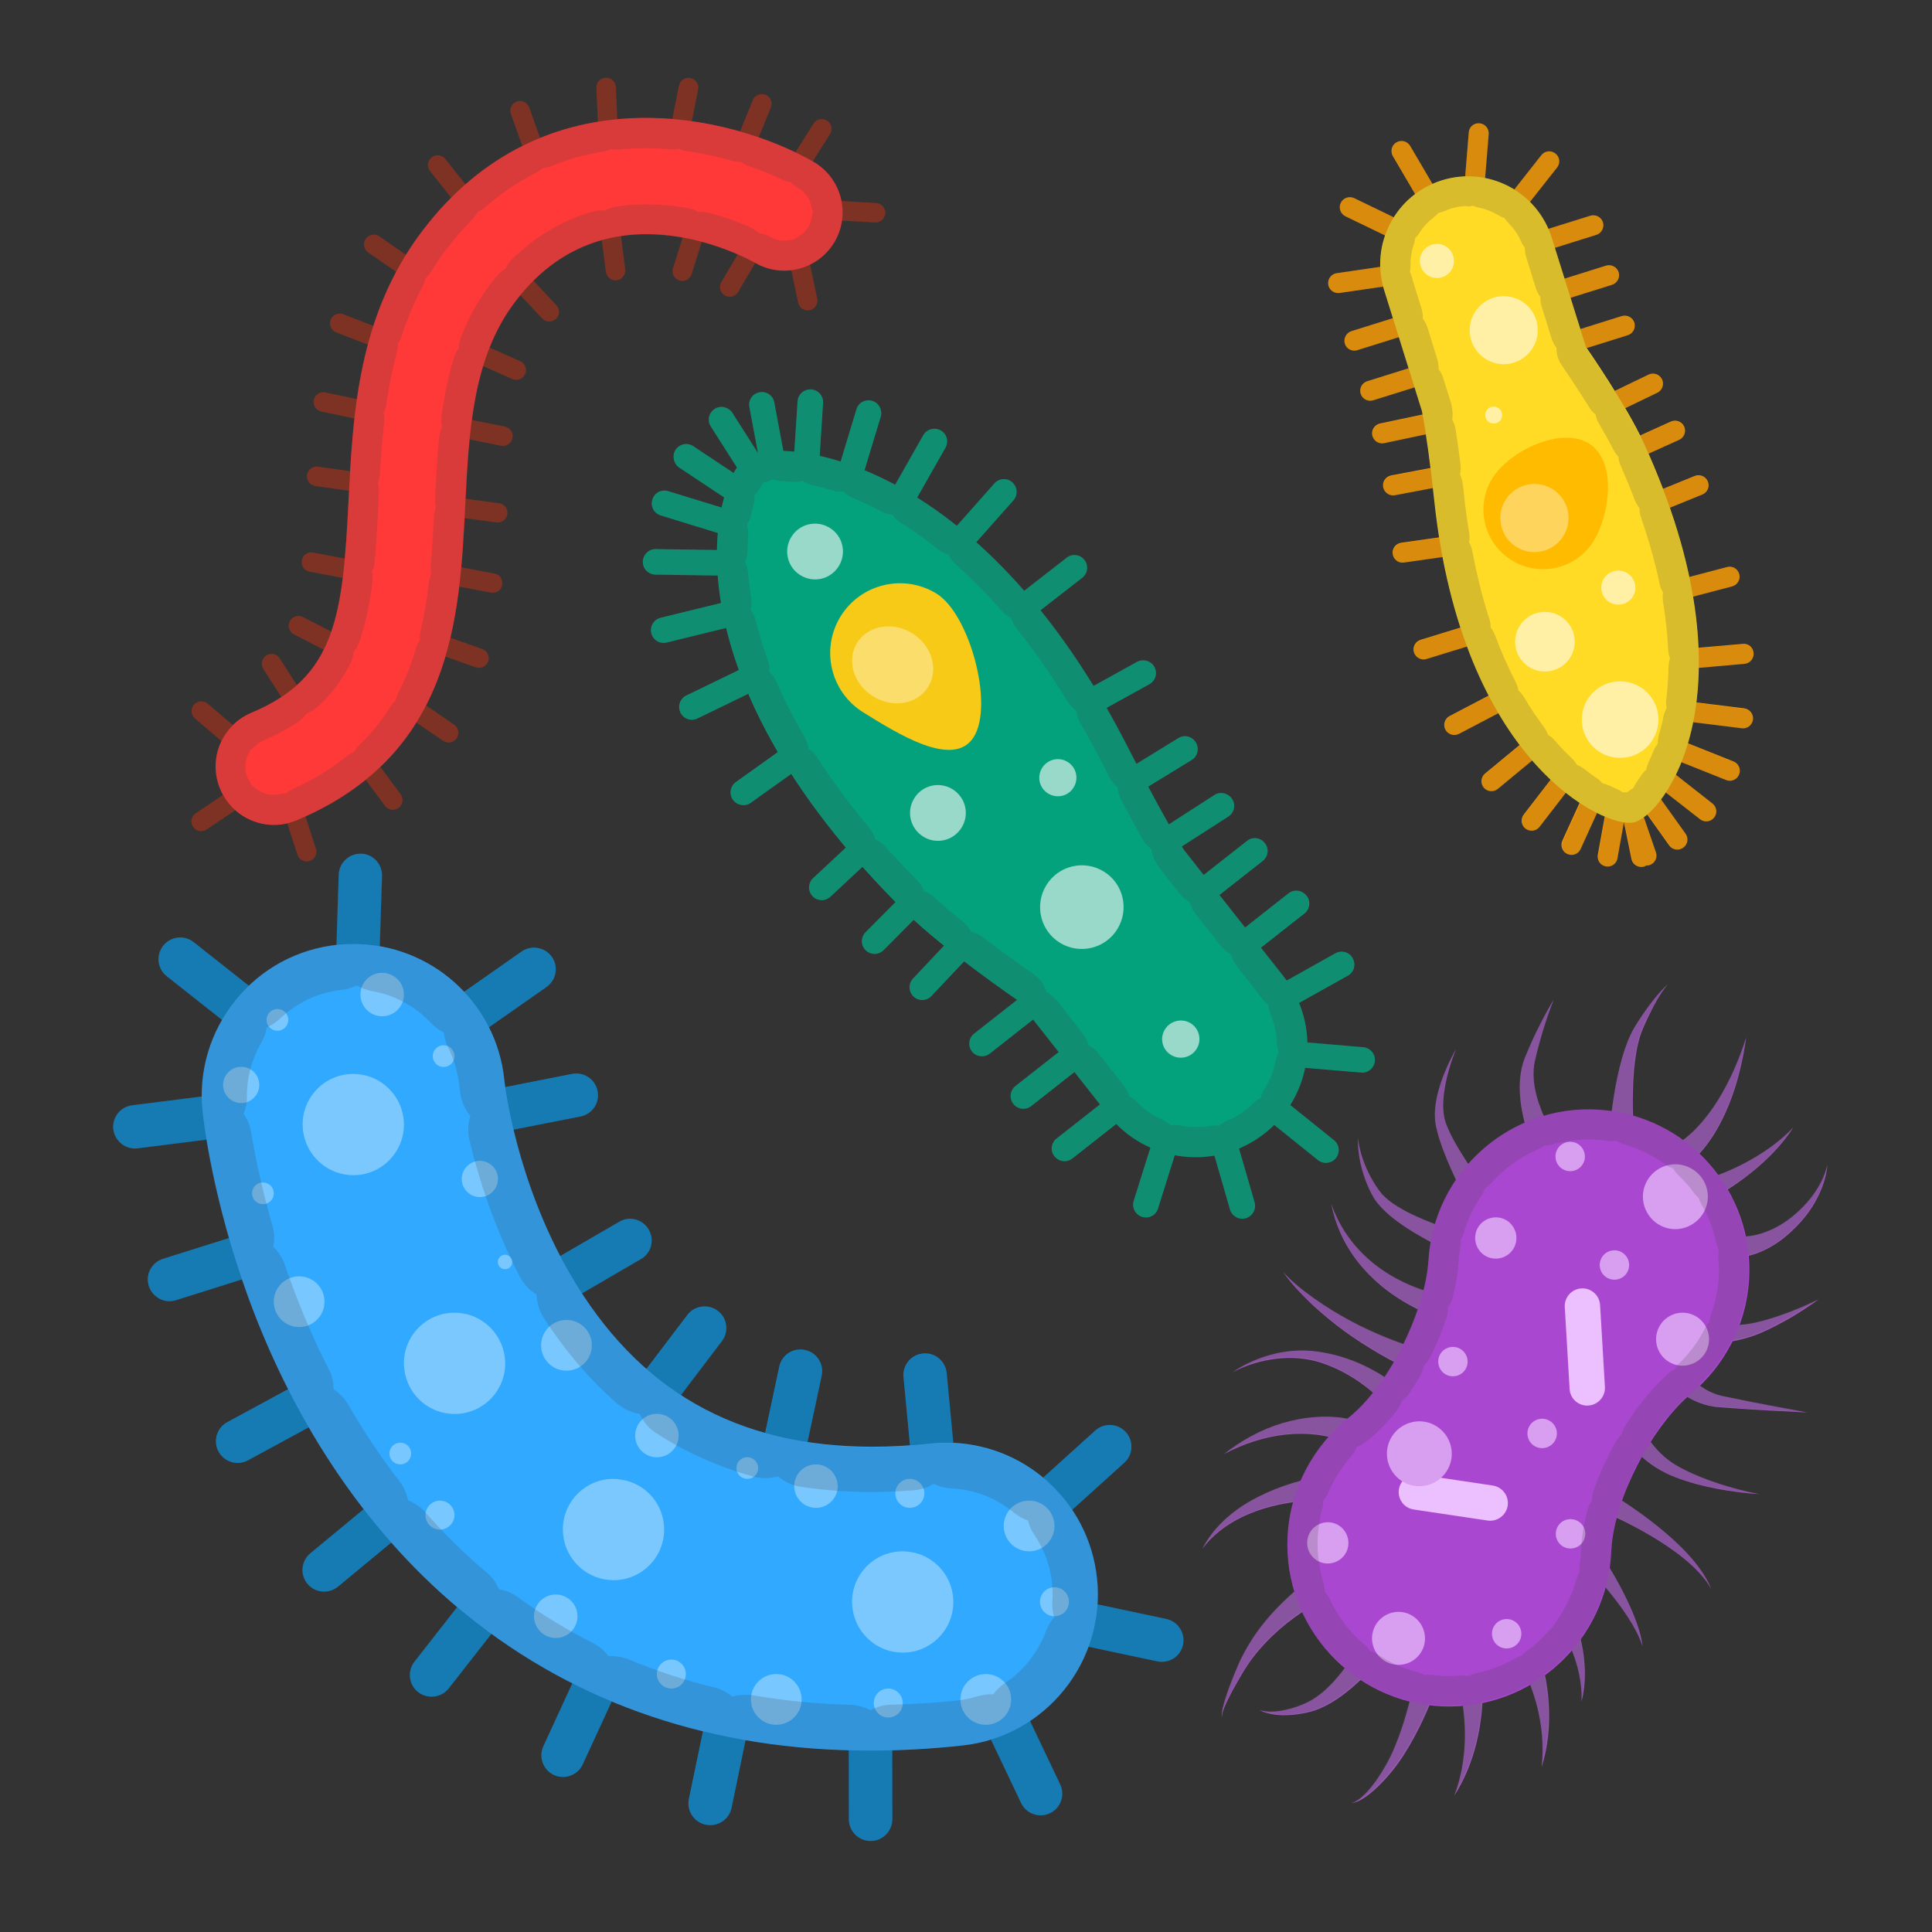 <svg enable-background="new 0 0 128 128" viewBox="0 0 128 128" xmlns="http://www.w3.org/2000/svg"><rect x="0" y="0" width="128" height="128" fill="#333333" stroke="none"/><path d="m110.91 75.89c0.02 0 0.11-0.05 0.17-0.08 0.07-0.04 0.14-0.08 0.21-0.13 0.14-0.09 0.28-0.19 0.41-0.3 0.27-0.22 0.53-0.46 0.78-0.73 0.5-0.53 0.94-1.12 1.34-1.76 0.79-1.27 1.4-2.69 1.87-4.15-0.22 1.52-0.57 3.05-1.17 4.51-0.3 0.73-0.66 1.45-1.11 2.13-0.23 0.34-0.47 0.67-0.75 0.98-0.14 0.16-0.29 0.31-0.45 0.46-0.08 0.07-0.16 0.15-0.25 0.22-0.1 0.08-0.17 0.14-0.31 0.23l-0.74-1.38zm1.47 4.06c0.69-0.31 1.28-0.65 1.89-1.02 0.6-0.37 1.17-0.77 1.72-1.21 1.09-0.87 2.08-1.87 2.82-3.02-0.95 0.99-2.06 1.75-3.24 2.37-0.59 0.31-1.2 0.58-1.82 0.81-0.61 0.23-1.26 0.44-1.85 0.58l0.48 1.49zm1.81 3.35c0.18 0.03 0.28 0.04 0.41 0.04h0.36c0.23-0.01 0.46-0.04 0.68-0.09 0.44-0.09 0.86-0.23 1.25-0.42 0.79-0.37 1.45-0.89 2.03-1.47 0.58-0.57 1.08-1.22 1.45-1.93s0.64-1.48 0.7-2.26c-0.17 0.77-0.55 1.46-1 2.07-0.46 0.61-1.01 1.14-1.62 1.59-0.61 0.44-1.28 0.77-1.96 0.95-0.34 0.09-0.68 0.14-1.02 0.14-0.17 0-0.33-0.01-0.49-0.03-0.08-0.01-0.15-0.03-0.23-0.04-0.06-0.02-0.16-0.04-0.17-0.05l-0.39 1.5zm-2.39 5.77c0.84 0.04 1.61-0.01 2.41-0.11 0.79-0.11 1.57-0.29 2.31-0.59 0.72-0.3 1.4-0.66 2.07-1.04 0.66-0.39 1.3-0.8 1.91-1.25-0.68 0.34-1.37 0.63-2.08 0.9-0.7 0.26-1.42 0.49-2.13 0.65-0.7 0.15-1.42 0.19-2.14 0.17-0.71-0.03-1.46-0.11-2.11-0.27l-0.24 1.54zm-2.01 1.47c0.15 0.26 0.28 0.44 0.44 0.64 0.15 0.19 0.32 0.37 0.49 0.54 0.35 0.34 0.73 0.64 1.15 0.88s0.87 0.42 1.34 0.53c0.23 0.05 0.47 0.09 0.7 0.1l0.65 0.05c1.73 0.13 3.46 0.22 5.18 0.3-1.7-0.31-3.4-0.63-5.09-0.98l-0.63-0.13c-0.19-0.05-0.38-0.11-0.56-0.19-0.36-0.15-0.69-0.35-0.98-0.6-0.29-0.24-0.55-0.53-0.77-0.84-0.11-0.16-0.21-0.32-0.3-0.48s-0.18-0.35-0.22-0.48l-1.4 0.66zm-3.02 3.22c0.23 0.53 0.48 0.93 0.77 1.36 0.29 0.41 0.62 0.8 0.98 1.16 0.71 0.71 1.6 1.27 2.51 1.6 0.9 0.35 1.82 0.58 2.75 0.76 0.93 0.17 1.86 0.3 2.79 0.35-0.92-0.17-1.82-0.41-2.71-0.7-0.88-0.29-1.74-0.63-2.54-1.06-0.8-0.42-1.44-1-1.96-1.7-0.26-0.35-0.48-0.72-0.67-1.1-0.18-0.38-0.35-0.81-0.44-1.16l-1.48 0.49zm-2.23 5.7c0.81 0.3 1.65 0.66 2.45 1.04 0.81 0.38 1.61 0.79 2.38 1.25s1.52 0.95 2.21 1.52 1.34 1.21 1.8 2c-0.35-0.84-0.91-1.6-1.53-2.28s-1.32-1.3-2.04-1.88-1.47-1.12-2.25-1.63-1.56-0.99-2.39-1.44l-0.63 1.42zm-0.63 3.12c0.48 0.45 0.97 0.94 1.44 1.44s0.92 1.01 1.35 1.55c0.43 0.53 0.84 1.08 1.21 1.66s0.7 1.19 0.92 1.85c-0.09-0.69-0.31-1.37-0.57-2.02-0.26-0.66-0.57-1.29-0.9-1.92-0.33-0.62-0.69-1.23-1.07-1.83s-0.77-1.18-1.2-1.77l-1.18 1.04zm-1.82 3.43c0.37 0.41 0.75 0.93 1.07 1.44 0.33 0.52 0.62 1.06 0.87 1.63 0.49 1.13 0.8 2.37 0.75 3.65 0.32-1.24 0.27-2.59 0-3.88-0.14-0.65-0.33-1.29-0.56-1.91-0.24-0.63-0.5-1.22-0.86-1.85l-1.27 0.92zm-1.82 3.4c0.33 0.49 0.65 1.11 0.91 1.71 0.26 0.61 0.48 1.25 0.65 1.9 0.33 1.3 0.46 2.68 0.31 4.06 0.41-1.33 0.56-2.75 0.47-4.18-0.04-0.71-0.14-1.43-0.3-2.13-0.16-0.71-0.35-1.39-0.66-2.12l-1.38 0.76zm-3.6 2.36c0.15 0.52 0.25 1.15 0.31 1.74 0.06 0.6 0.09 1.21 0.07 1.82-0.04 1.22-0.25 2.46-0.7 3.64 0.68-1.06 1.17-2.27 1.48-3.53 0.15-0.63 0.26-1.27 0.33-1.93 0.06-0.66 0.1-1.29 0.06-2.01l-1.55 0.27zm-2.96-0.52c-0.13 0.75-0.32 1.54-0.54 2.29-0.22 0.76-0.47 1.51-0.78 2.24-0.3 0.73-0.69 1.42-1.14 2.08-0.23 0.33-0.47 0.64-0.75 0.93-0.28 0.28-0.58 0.57-0.97 0.67 0.41-0.04 0.77-0.28 1.1-0.52 0.33-0.25 0.63-0.53 0.92-0.83 0.57-0.59 1.09-1.25 1.53-1.96 0.44-0.7 0.83-1.44 1.19-2.19 0.35-0.76 0.67-1.51 0.96-2.32l-1.52-0.39zm-3.9-1.84c-0.3 0.54-0.7 1.11-1.12 1.62s-0.89 0.98-1.42 1.36c-0.26 0.19-0.54 0.35-0.84 0.48-0.31 0.14-0.63 0.25-0.96 0.34-0.65 0.17-1.35 0.28-2.03 0.09 0.63 0.32 1.38 0.37 2.1 0.32 0.36-0.03 0.72-0.08 1.07-0.16 0.37-0.08 0.73-0.21 1.06-0.37 0.68-0.32 1.29-0.76 1.85-1.23 0.57-0.48 1.07-0.98 1.57-1.58l-1.28-0.87zm-3.23-4.62c-0.79 0.58-1.44 1.19-2.08 1.86-0.63 0.67-1.2 1.39-1.68 2.17-0.24 0.39-0.46 0.79-0.66 1.2-0.19 0.42-0.35 0.82-0.52 1.24-0.16 0.41-0.32 0.83-0.45 1.26-0.07 0.21-0.13 0.43-0.18 0.64-0.02 0.11-0.05 0.22-0.06 0.33s-0.03 0.23 0.03 0.33c-0.05-0.1-0.01-0.21 0.01-0.32 0.03-0.11 0.06-0.21 0.1-0.31 0.08-0.2 0.17-0.4 0.27-0.6 0.19-0.39 0.4-0.78 0.62-1.16s0.44-0.77 0.68-1.12c0.24-0.36 0.5-0.7 0.78-1.02 0.56-0.65 1.18-1.24 1.85-1.77 0.66-0.52 1.39-1.02 2.09-1.38l-0.8-1.35zm0.75-6.93c-0.83 0.13-1.56 0.34-2.31 0.6-0.74 0.26-1.45 0.58-2.13 0.96-1.35 0.76-2.55 1.85-3.23 3.19 0.91-1.21 2.2-2 3.56-2.49 0.68-0.25 1.39-0.42 2.09-0.54s1.45-0.18 2.11-0.17l-0.09-1.55zm2.27-3.79c-0.25-0.07-0.43-0.1-0.63-0.13s-0.4-0.05-0.59-0.06c-0.39-0.03-0.78-0.03-1.16 0-0.77 0.05-1.52 0.19-2.24 0.4-1.44 0.43-2.74 1.16-3.88 2.05 1.28-0.67 2.65-1.13 4.04-1.28 0.69-0.08 1.38-0.08 2.05 0 0.34 0.04 0.67 0.1 0.98 0.18 0.16 0.04 0.32 0.09 0.47 0.14 0.14 0.05 0.32 0.11 0.4 0.16l0.56-1.46zm18.63-19.43c-0.05-0.81-0.07-1.65-0.04-2.47 0.02-0.83 0.08-1.66 0.22-2.46 0.07-0.4 0.16-0.8 0.29-1.18 0.13-0.37 0.32-0.77 0.49-1.14 0.36-0.75 0.76-1.5 1.29-2.17-0.62 0.58-1.14 1.27-1.63 1.97-0.24 0.36-0.47 0.7-0.69 1.1-0.21 0.4-0.37 0.81-0.51 1.22-0.28 0.83-0.47 1.68-0.63 2.53-0.15 0.86-0.27 1.7-0.35 2.59l1.56 0.01zm-5.34 0.48c-0.38-0.61-0.71-1.35-0.95-2.06-0.24-0.73-0.38-1.48-0.33-2.22 0.01-0.19 0.04-0.36 0.08-0.55l0.14-0.59c0.1-0.39 0.21-0.78 0.32-1.17 0.23-0.78 0.49-1.55 0.79-2.31-0.42 0.7-0.8 1.43-1.16 2.16-0.18 0.37-0.35 0.74-0.51 1.12l-0.24 0.57c-0.08 0.2-0.15 0.42-0.2 0.63-0.2 0.87-0.17 1.76-0.04 2.61 0.14 0.86 0.36 1.67 0.7 2.52l1.4-0.71zm-4.25 3.93c-0.53-0.69-1.04-1.43-1.52-2.17s-0.94-1.5-1.26-2.29c-0.33-0.75-0.28-1.65-0.14-2.52 0.15-0.87 0.41-1.74 0.75-2.57-0.44 0.78-0.82 1.61-1.09 2.49-0.14 0.44-0.24 0.89-0.29 1.36-0.05 0.46-0.03 0.98 0.09 1.45 0.22 0.93 0.58 1.78 0.94 2.62 0.38 0.84 0.77 1.66 1.21 2.48l1.31-0.85zm-1.13 2.82c-0.85-0.22-1.72-0.5-2.56-0.82s-1.66-0.68-2.41-1.15c-0.37-0.23-0.72-0.5-1-0.81-0.26-0.32-0.52-0.72-0.73-1.11-0.42-0.79-0.74-1.67-0.84-2.59-0.03 0.93 0.16 1.86 0.48 2.75 0.17 0.45 0.35 0.87 0.62 1.3 0.28 0.42 0.64 0.77 1 1.08 0.74 0.62 1.55 1.12 2.38 1.58s1.67 0.87 2.57 1.24l0.49-1.47zm-1.68 3.99c-0.36-0.05-0.79-0.16-1.18-0.27-0.4-0.12-0.8-0.26-1.19-0.43-0.78-0.33-1.53-0.75-2.21-1.26s-1.3-1.12-1.82-1.82-0.94-1.48-1.23-2.32c0.17 0.87 0.47 1.73 0.9 2.53s0.99 1.54 1.64 2.19c0.65 0.66 1.39 1.23 2.18 1.71 0.4 0.24 0.81 0.46 1.23 0.66 0.43 0.2 0.84 0.38 1.35 0.53l0.33-1.52zm-1.32 3.69c-0.84-0.25-1.72-0.56-2.56-0.89-0.85-0.34-1.68-0.72-2.48-1.15s-1.59-0.91-2.34-1.44-1.48-1.1-2.11-1.78c0.53 0.76 1.19 1.44 1.86 2.09 0.69 0.64 1.41 1.24 2.17 1.8 0.77 0.56 1.56 1.06 2.38 1.54 0.83 0.47 1.65 0.91 2.54 1.31l0.54-1.48zm-1.08 3.03c-0.43-0.44-0.84-0.76-1.3-1.08-0.45-0.32-0.91-0.6-1.4-0.85-0.96-0.5-2-0.86-3.05-1.04-1.06-0.21-2.16-0.17-3.18 0.07s-2 0.66-2.85 1.24c0.91-0.48 1.91-0.78 2.91-0.9s2.02-0.04 2.95 0.26c0.95 0.31 1.83 0.77 2.63 1.34 0.4 0.28 0.78 0.59 1.13 0.93 0.35 0.33 0.7 0.7 0.94 1.04l1.22-1.01z" fill="#9B59B6"/><path d="m112.06 92.32c-0.82 0.68-1.46 1.45-2.05 2.25-0.58 0.8-1.09 1.64-1.53 2.51-0.45 0.87-0.84 1.77-1.14 2.71s-0.54 1.92-0.59 2.99c-0.25 5.92-5.26 10.52-11.18 10.27s-10.52-5.26-10.27-11.18c0.14-3.21 1.71-6.06 4.03-7.93 0.84-0.67 1.48-1.44 2.07-2.24 0.58-0.8 1.08-1.64 1.51-2.52 0.44-0.87 0.81-1.78 1.12-2.72 0.3-0.95 0.54-1.92 0.61-2.98 0.37-5.87 5.42-10.33 11.28-9.96 5.87 0.37 10.33 5.42 9.96 11.28-0.19 3.03-1.66 5.71-3.82 7.52z" fill="#AA47D1"/><g fill="#ECBFFF"><path d="m104.63 93c-0.36-0.18-0.62-0.55-0.64-0.98l-0.32-5.42c-0.04-0.65 0.46-1.2 1.1-1.24 0.65-0.04 1.2 0.46 1.24 1.1l0.32 5.42c0.04 0.65-0.46 1.2-1.1 1.24-0.22 0.02-0.42-0.03-0.6-0.12z"/><path d="m93.31 99.9c-0.44-0.22-0.71-0.71-0.63-1.22 0.1-0.64 0.69-1.08 1.33-0.99l4.89 0.73c0.64 0.1 1.08 0.69 0.99 1.33-0.1 0.64-0.69 1.08-1.33 0.99l-4.89-0.73c-0.13-0.02-0.25-0.06-0.36-0.11z"/></g><path d="m89.19 102.84c-0.34 0.67-1.17 0.94-1.84 0.6s-0.94-1.16-0.6-1.84c0.34-0.67 1.17-0.94 1.84-0.6 0.67 0.35 0.94 1.17 0.6 1.84zm4.26 4.14c-0.87-0.44-1.92-0.09-2.36 0.77-0.44 0.87-0.09 1.92 0.77 2.36 0.87 0.44 1.92 0.09 2.36-0.77s0.09-1.92-0.77-2.36zm6.81 0.39c-0.48-0.24-1.07-0.05-1.31 0.43s-0.05 1.07 0.43 1.31 1.07 0.05 1.31-0.43 0.05-1.07-0.43-1.31zm4.23-6.62c-0.48-0.24-1.07-0.05-1.31 0.43s-0.05 1.07 0.43 1.31 1.07 0.05 1.31-0.43c0.25-0.48 0.06-1.07-0.43-1.31zm-7.79-11.41c-0.48-0.24-1.07-0.05-1.31 0.43s-0.05 1.07 0.43 1.31 1.07 0.05 1.31-0.43 0.05-1.06-0.43-1.31zm10.7-6.4c-0.48-0.24-1.07-0.05-1.31 0.43s-0.05 1.07 0.43 1.31 1.07 0.05 1.31-0.43 0.05-1.07-0.43-1.31zm4.57-5.57c-1.06-0.54-2.35-0.11-2.89 0.94-0.54 1.06-0.11 2.35 0.94 2.89s2.35 0.11 2.89-0.94c0.55-1.06 0.12-2.35-0.94-2.89zm-7.5-1.62c-0.48-0.24-1.07-0.05-1.31 0.43s-0.05 1.07 0.43 1.31 1.07 0.05 1.31-0.43c0.24-0.47 0.05-1.06-0.43-1.31zm-4.75 5.05c-0.67-0.34-1.5-0.07-1.84 0.6s-0.07 1.5 0.6 1.84 1.5 0.07 1.84-0.6c0.34-0.68 0.07-1.5-0.6-1.84zm12.55 6.36c-0.87-0.44-1.92-0.09-2.36 0.77-0.44 0.87-0.09 1.92 0.77 2.36 0.87 0.44 1.92 0.09 2.36-0.77s0.09-1.92-0.77-2.36zm-9.66 6.94c-0.48-0.24-1.07-0.05-1.31 0.43s-0.05 1.07 0.43 1.31 1.07 0.05 1.31-0.43c0.25-0.48 0.05-1.07-0.43-1.31zm-7.6 0.3c-1.06-0.54-2.35-0.11-2.89 0.94-0.54 1.06-0.11 2.35 0.94 2.89 1.06 0.54 2.35 0.11 2.89-0.94 0.54-1.06 0.11-2.35-0.94-2.89z" fill="#D89EF0"/><path d="m18.77 51.66c0.34-0.11 0.7 0.08 0.81 0.41l1.35 4.16c0.11 0.34-0.08 0.7-0.41 0.81-0.34 0.11-0.7-0.08-0.81-0.41l-1.35-4.16c-0.12-0.34 0.07-0.7 0.41-0.81zm4.13-1.78 2.61 3.51c0.21 0.28 0.62 0.35 0.9 0.13 0.29-0.21 0.34-0.62 0.13-0.9l-2.61-3.51c-0.21-0.29-0.62-0.35-0.9-0.13-0.28 0.21-0.34 0.61-0.13 0.9zm2.84-3.26 3.62 2.46c0.29 0.2 0.7 0.12 0.9-0.17s0.12-0.69-0.17-0.9l-3.62-2.47c-0.29-0.2-0.7-0.12-0.9 0.17-0.2 0.31-0.12 0.71 0.17 0.91zm1.66-3.87 4.12 1.46c0.33 0.12 0.7-0.06 0.82-0.39 0.12-0.34-0.06-0.7-0.39-0.82l-4.12-1.46c-0.34-0.12-0.7 0.06-0.82 0.39s0.06 0.7 0.39 0.82zm0.82-4.3 4.3 0.81c0.35 0.07 0.69-0.16 0.75-0.51 0.07-0.35-0.17-0.69-0.51-0.75l-4.3-0.81c-0.35-0.07-0.69 0.16-0.75 0.51-0.07 0.35 0.16 0.69 0.51 0.75zm0.33-4.42 4.34 0.58c0.35 0.05 0.68-0.2 0.72-0.55 0.05-0.35-0.2-0.68-0.55-0.72l-4.34-0.58c-0.35-0.05-0.68 0.2-0.72 0.55-0.05 0.35 0.2 0.68 0.55 0.72zm0.35-5.36 4.29 0.86c0.35 0.07 0.69-0.16 0.76-0.51s-0.16-0.69-0.51-0.76l-4.29-0.86c-0.35-0.07-0.69 0.16-0.76 0.51-0.06 0.35 0.16 0.69 0.51 0.76zm1.04-5.34 4 1.78c0.32 0.14 0.71 0 0.85-0.33 0.14-0.32 0-0.71-0.33-0.85l-4-1.78c-0.33-0.14-0.71 0-0.85 0.33s0.01 0.71 0.33 0.85zm2.99-5.43 2.99 3.2c0.24 0.26 0.65 0.27 0.91 0.03s0.27-0.65 0.03-0.91l-2.99-3.2c-0.24-0.26-0.65-0.27-0.91-0.03-0.25 0.24-0.27 0.65-0.03 0.91zm6.66-4.23 0.55 4.34c0.05 0.35 0.37 0.6 0.72 0.56s0.6-0.37 0.56-0.72l-0.55-4.34c-0.04-0.35-0.37-0.6-0.72-0.56s-0.6 0.36-0.56 0.72zm6.31-0.08-1.31 4.18c-0.11 0.34 0.08 0.7 0.42 0.81s0.7-0.08 0.81-0.42l1.31-4.18c0.11-0.34-0.08-0.7-0.42-0.81s-0.7 0.08-0.81 0.42zm4.12 1.33-2.23 3.77c-0.18 0.31-0.08 0.7 0.23 0.88s0.7 0.08 0.88-0.23l2.23-3.77c0.18-0.31 0.08-0.7-0.23-0.88-0.3-0.18-0.7-0.08-0.88 0.23zm1.96 0.85 0.9 4.28c0.07 0.35 0.41 0.57 0.76 0.5s0.57-0.42 0.5-0.76l-0.9-4.28c-0.07-0.35-0.41-0.57-0.76-0.5s-0.57 0.41-0.5 0.76zm1.62-1.28 4.37 0.25c0.35 0.02 0.66-0.25 0.68-0.61s-0.25-0.66-0.61-0.68l-4.37-0.25c-0.35-0.02-0.66 0.25-0.68 0.61-0.01 0.36 0.26 0.66 0.61 0.68zm-0.95-1.91 2.34-3.7c0.19-0.3 0.1-0.7-0.2-0.89s-0.7-0.1-0.89 0.2l-2.33 3.7c-0.19 0.3-0.1 0.7 0.2 0.89 0.29 0.19 0.69 0.1 0.88-0.2zm-3.23-1.41 1.65-4.05c0.13-0.33-0.02-0.71-0.35-0.84s-0.71 0.02-0.84 0.35l-1.65 4.05c-0.13 0.33 0.02 0.71 0.35 0.84 0.33 0.14 0.71-0.02 0.84-0.35zm-4.02-0.95 0.85-4.29c0.07-0.35-0.16-0.69-0.51-0.76s-0.69 0.16-0.76 0.51l-0.85 4.29c-0.07 0.35 0.16 0.69 0.51 0.76s0.69-0.16 0.76-0.51zm-4.4-0.09-0.2-4.37c-0.02-0.35-0.32-0.63-0.67-0.61-0.36 0.02-0.63 0.32-0.62 0.67l0.2 4.37c0.02 0.36 0.32 0.63 0.67 0.61 0.36-0.01 0.63-0.31 0.62-0.67zm-4.47 1.11-1.47-4.12c-0.12-0.33-0.49-0.51-0.82-0.39-0.34 0.12-0.51 0.49-0.39 0.82l1.47 4.12c0.12 0.34 0.49 0.51 0.82 0.39 0.34-0.12 0.51-0.48 0.39-0.82zm-4.31 2.72-2.72-3.43c-0.22-0.28-0.63-0.33-0.9-0.1-0.28 0.22-0.33 0.63-0.1 0.91l2.72 3.43c0.22 0.28 0.63 0.33 0.91 0.1 0.27-0.23 0.31-0.63 0.09-0.91zm-3.49 4.19-3.6-2.49c-0.29-0.2-0.69-0.13-0.9 0.16-0.2 0.29-0.13 0.69 0.16 0.9l3.6 2.49c0.29 0.2 0.69 0.13 0.9-0.16 0.2-0.29 0.13-0.69-0.16-0.9zm-1.91 4.25-4.08-1.58c-0.33-0.13-0.71 0.04-0.83 0.37-0.13 0.33 0.04 0.71 0.37 0.83l4.08 1.58c0.33 0.13 0.7-0.04 0.83-0.37 0.12-0.33-0.04-0.7-0.37-0.83zm-0.99 4.5-4.28-0.9c-0.35-0.07-0.69 0.15-0.76 0.5s0.15 0.69 0.5 0.76l4.28 0.91c0.35 0.07 0.69-0.15 0.76-0.5s-0.15-0.69-0.5-0.77zm-0.42 4.62-4.34-0.6c-0.35-0.05-0.68 0.2-0.73 0.55s0.2 0.68 0.55 0.73l4.34 0.6c0.35 0.05 0.68-0.2 0.73-0.55s-0.2-0.68-0.55-0.73zm-0.36 5.91-4.3-0.82c-0.35-0.07-0.69 0.16-0.75 0.51-0.07 0.35 0.16 0.69 0.51 0.75l4.3 0.82c0.35 0.07 0.69-0.16 0.75-0.51 0.07-0.34-0.16-0.68-0.51-0.75zm-1.09 5.45-3.89-2c-0.32-0.16-0.71-0.04-0.87 0.28s-0.04 0.71 0.28 0.87l3.89 2c0.32 0.16 0.7 0.04 0.87-0.28 0.16-0.32 0.04-0.71-0.28-0.87zm-3.07 4.42-2.36-3.68c-0.19-0.3-0.59-0.39-0.89-0.19-0.3 0.19-0.39 0.59-0.19 0.89l2.35 3.68c0.19 0.3 0.59 0.39 0.89 0.19 0.3-0.19 0.39-0.59 0.2-0.89zm-3.8 2.16-3.33-2.84c-0.27-0.23-0.68-0.2-0.91 0.07s-0.2 0.68 0.07 0.91l3.33 2.84c0.27 0.23 0.68 0.2 0.91-0.07 0.24-0.28 0.2-0.68-0.07-0.91zm-0.5 1.99-3.63 2.44c-0.29 0.2-0.37 0.6-0.17 0.89 0.2 0.3 0.6 0.37 0.89 0.18l3.63-2.44c0.3-0.2 0.37-0.6 0.17-0.89-0.2-0.3-0.6-0.38-0.89-0.18z" fill="#8C2E1C"/><path d="m53.88 10.71c-5.44-3.11-17.86-6.13-25.97 4.68-4.21 5.61-4.53 12.09-4.82 17.8-0.38 7.61-0.84 11.69-6.43 14.03-1.21 0.51-2.03 1.56-2.29 2.75-0.16 0.75-0.1 1.55 0.22 2.31 0.83 1.97 3.09 2.9 5.06 2.07 10.34-4.34 10.8-13.45 11.17-20.78 0.25-5.05 0.49-9.82 3.28-13.54 5.91-7.88 14.94-3.17 15.96-2.6 1.85 1.05 4.2 0.4 5.26-1.45 1.05-1.85 0.41-4.21-1.44-5.27z" fill="#FF3838"/><path d="m47.35 27.09c0.39-0.25 0.91-0.13 1.17 0.26l3.93 6.17c0.25 0.39 0.13 0.91-0.26 1.16s-0.91 0.13-1.17-0.26l-3.93-6.17c-0.25-0.39-0.13-0.91 0.26-1.16zm2.3-0.12 1.34 7.19c0.09 0.46 0.53 0.76 0.98 0.67 0.46-0.09 0.76-0.53 0.67-0.98l-1.34-7.19c-0.08-0.46-0.53-0.76-0.98-0.67-0.46 0.08-0.76 0.52-0.67 0.98zm3.19-0.38-0.47 7.3c-0.03 0.46 0.32 0.87 0.79 0.9 0.46 0.03 0.87-0.32 0.9-0.79l0.47-7.3c0.03-0.47-0.32-0.87-0.79-0.9s-0.87 0.33-0.9 0.79zm3.9 0.53-2.12 7c-0.13 0.45 0.12 0.92 0.56 1.05 0.45 0.13 0.92-0.12 1.05-0.56l2.12-7c0.13-0.45-0.12-0.92-0.56-1.05-0.45-0.14-0.92 0.11-1.05 0.56zm4.43 1.71-3.61 6.36c-0.23 0.41-0.09 0.92 0.32 1.15 0.4 0.23 0.92 0.09 1.15-0.32l3.61-6.36c0.23-0.41 0.09-0.92-0.32-1.15-0.41-0.22-0.92-0.08-1.15 0.32zm4.71 3.2-4.85 5.47c-0.31 0.35-0.28 0.88 0.07 1.19s0.88 0.28 1.19-0.07l4.85-5.47c0.31-0.35 0.28-0.88-0.07-1.19-0.34-0.32-0.88-0.28-1.19 0.07zm4.79 4.92-5.77 4.49c-0.37 0.29-0.43 0.82-0.15 1.18 0.29 0.37 0.82 0.43 1.18 0.15l5.77-4.49c0.37-0.29 0.43-0.82 0.15-1.18-0.29-0.37-0.82-0.44-1.18-0.15zm4.66 6.9-6.4 3.54c-0.41 0.23-0.56 0.74-0.33 1.15s0.74 0.56 1.15 0.33l6.4-3.54c0.41-0.23 0.56-0.74 0.33-1.15-0.22-0.4-0.74-0.55-1.15-0.33zm2.74 5.05-6.23 3.83c-0.4 0.24-0.52 0.76-0.28 1.16s0.76 0.52 1.16 0.28l6.23-3.82c0.4-0.24 0.52-0.76 0.28-1.16-0.25-0.41-0.76-0.54-1.16-0.29zm2.39 3.77-6.15 3.96c-0.39 0.25-0.51 0.77-0.25 1.17 0.25 0.39 0.77 0.51 1.17 0.25l6.15-3.95c0.39-0.25 0.51-0.77 0.25-1.17-0.26-0.39-0.78-0.51-1.17-0.26zm2.16 3.04-5.75 4.52c-0.37 0.29-0.43 0.82-0.14 1.19s0.82 0.43 1.18 0.14l5.75-4.52c0.37-0.29 0.43-0.82 0.14-1.18-0.29-0.38-0.82-0.44-1.18-0.15zm2.74 3.48-5.74 4.52c-0.37 0.29-0.43 0.82-0.14 1.19s0.82 0.43 1.19 0.14l5.75-4.52c0.37-0.29 0.43-0.82 0.14-1.18-0.31-0.38-0.84-0.44-1.2-0.15zm3.11 3.97-6.38 3.57c-0.41 0.23-0.55 0.74-0.33 1.15 0.23 0.41 0.74 0.55 1.15 0.33l6.39-3.57c0.41-0.23 0.55-0.74 0.32-1.15-0.22-0.42-0.74-0.56-1.15-0.33zm1.85 6.22-7.29-0.62c-0.46-0.04-0.87 0.3-0.91 0.77-0.04 0.46 0.3 0.87 0.77 0.91l7.29 0.62c0.46 0.04 0.87-0.3 0.91-0.77 0.04-0.46-0.31-0.87-0.77-0.91zm-1.94 6.16-5.7-4.58c-0.36-0.29-0.89-0.23-1.19 0.13-0.29 0.36-0.23 0.89 0.13 1.19l5.7 4.58c0.36 0.29 0.89 0.23 1.19-0.13 0.29-0.37 0.23-0.9-0.13-1.19zm-5.26 4.12-2.03-7.02c-0.13-0.45-0.6-0.71-1.05-0.58s-0.71 0.6-0.58 1.05l2.03 7.02c0.13 0.45 0.6 0.71 1.05 0.58 0.45-0.14 0.71-0.61 0.58-1.05zm-6.4 0.41 2.19-6.98c0.14-0.44-0.11-0.92-0.55-1.06s-0.92 0.11-1.06 0.55l-2.19 6.98c-0.14 0.44 0.11 0.92 0.55 1.06 0.45 0.14 0.92-0.1 1.06-0.55zm-5.67-3.32 5.75-4.52c0.37-0.29 0.43-0.82 0.14-1.18-0.29-0.37-0.82-0.43-1.19-0.14l-5.75 4.52c-0.37 0.29-0.43 0.82-0.14 1.18 0.3 0.37 0.83 0.43 1.19 0.14zm-2.73-3.47 5.75-4.52c0.37-0.29 0.43-0.82 0.14-1.19s-0.82-0.43-1.18-0.14l-5.75 4.52c-0.37 0.29-0.43 0.82-0.14 1.19 0.28 0.36 0.81 0.43 1.18 0.14zm-2.74-3.48 5.75-4.52c0.37-0.29 0.43-0.82 0.14-1.18-0.29-0.37-0.82-0.43-1.18-0.14l-5.75 4.52c-0.37 0.29-0.43 0.82-0.14 1.19 0.28 0.35 0.81 0.42 1.18 0.13zm-3.87-3.81 5.02-5.32c0.32-0.34 0.3-0.87-0.03-1.19-0.34-0.32-0.87-0.3-1.19 0.03l-5.02 5.32c-0.32 0.34-0.3 0.87 0.03 1.19s0.87 0.31 1.19-0.03zm-3.17-3.04 5.16-5.19c0.33-0.33 0.33-0.87 0-1.19-0.33-0.33-0.87-0.33-1.19 0l-5.16 5.19c-0.33 0.33-0.33 0.87 0 1.19 0.33 0.33 0.86 0.33 1.19 0zm-3.52-3.54 5.35-4.99c0.34-0.32 0.36-0.85 0.04-1.19s-0.85-0.36-1.19-0.04l-5.35 4.99c-0.34 0.32-0.36 0.85-0.04 1.19 0.31 0.34 0.85 0.36 1.19 0.04zm-5.28-6.22 5.95-4.25c0.38-0.27 0.47-0.8 0.2-1.18s-0.8-0.47-1.18-0.2l-5.95 4.25c-0.38 0.27-0.47 0.8-0.2 1.18 0.28 0.38 0.81 0.47 1.18 0.2zm-3.53-5.59 6.58-3.19c0.42-0.2 0.59-0.71 0.39-1.13s-0.71-0.59-1.13-0.39l-6.58 3.19c-0.42 0.2-0.59 0.71-0.39 1.13 0.21 0.42 0.71 0.6 1.13 0.39zm-2.04-5.03 7.1-1.74c0.45-0.11 0.73-0.57 0.62-1.02s-0.57-0.73-1.02-0.62l-7.1 1.74c-0.45 0.11-0.73 0.57-0.62 1.02 0.11 0.46 0.57 0.73 1.02 0.62zm-0.75-4.5 7.31 0.11c0.47 0.01 0.85-0.36 0.86-0.83s-0.36-0.85-0.83-0.86l-7.31-0.11c-0.47-0.01-0.85 0.37-0.86 0.83-0.01 0.47 0.36 0.85 0.83 0.86zm0.36-3.92 6.99 2.15c0.44 0.14 0.92-0.11 1.05-0.56 0.14-0.45-0.11-0.92-0.56-1.05l-6.99-2.15c-0.45-0.14-0.92 0.11-1.05 0.56-0.14 0.45 0.11 0.92 0.56 1.05zm1.22-3.17 6.09 4.04c0.39 0.26 0.91 0.15 1.17-0.24s0.15-0.91-0.24-1.17l-6.09-4.05c-0.39-0.26-0.91-0.15-1.17 0.24-0.25 0.39-0.14 0.92 0.24 1.18z" fill="#04A17D"/><path d="m49.46 30.28c-2.09 1.33-6.04 13.85 10.62 30.23 2.44 2.4 7.38 5.79 7.38 5.79l5.95 7.55c2.53 3.21 7.18 3.76 10.39 1.23s3.76-7.18 1.24-10.39l-6.6-8.38c-1.05-1.71-2.22-3.86-3.57-6.52-10.08-19.97-23.32-20.85-25.41-19.51z" fill="#04A17D"/><path d="m62.05 39.33c2.17 1.34 3.81 7.31 2.47 9.49-1.34 2.17-5.15-0.28-7.32-1.62s-2.85-4.18-1.51-6.36c1.34-2.17 4.19-2.85 6.36-1.51z" fill="#F7CA18"/><path d="m63.11 52.29c0.87 0.54 1.14 1.67 0.6 2.54s-1.67 1.14-2.54 0.6-1.14-1.67-0.6-2.54c0.53-0.87 1.67-1.14 2.54-0.6zm7.11 10.17c1.3 0.8 3.01 0.4 3.81-0.91 0.8-1.3 0.4-3.01-0.9-3.81s-3.01-0.4-3.81 0.91c-0.8 1.3-0.4 3.01 0.9 3.81zm6.96 5.74c-0.36 0.58-0.18 1.34 0.4 1.69 0.58 0.36 1.34 0.18 1.7-0.4s0.18-1.34-0.4-1.7c-0.58-0.35-1.34-0.17-1.7 0.41zm-24.75-32.63c-0.54 0.87-0.27 2.01 0.6 2.54 0.87 0.54 2.01 0.27 2.54-0.6 0.54-0.87 0.27-2.01-0.6-2.54-0.87-0.54-2.01-0.27-2.54 0.6zm16.61 15.31c-0.36 0.58-0.18 1.34 0.4 1.69 0.58 0.36 1.34 0.18 1.69-0.4 0.36-0.58 0.18-1.34-0.4-1.69-0.57-0.36-1.33-0.18-1.69 0.4z" fill="#fff" opacity=".59"/><path d="m60.43 41.95c1.3 0.8 1.78 2.39 1.07 3.55s-2.35 1.45-3.65 0.64c-1.3-0.8-1.78-2.39-1.07-3.55 0.72-1.15 2.35-1.44 3.65-0.64z" fill="#fff" opacity=".36"/><path d="m105.51 50.23-3.51 4.55c-0.22 0.29-0.64 0.34-0.93 0.12s-0.34-0.64-0.12-0.93l3.51-4.55c0.22-0.29 0.64-0.34 0.93-0.12s0.35 0.64 0.12 0.93zm-1.76-2.55c-0.23-0.28-0.65-0.32-0.93-0.09l-4.43 3.66c-0.28 0.23-0.32 0.65-0.09 0.93s0.65 0.32 0.93 0.09l4.43-3.66c0.28-0.23 0.32-0.65 0.09-0.93zm-1.72-2.63c-0.17-0.32-0.57-0.45-0.89-0.28l-5.1 2.67c-0.32 0.17-0.45 0.57-0.28 0.9 0.17 0.32 0.57 0.45 0.9 0.28l5.1-2.67c0.31-0.17 0.43-0.58 0.27-0.9zm-1.58-3.91c-0.11-0.35-0.48-0.55-0.83-0.44l-5.5 1.69c-0.35 0.11-0.55 0.48-0.44 0.83s0.48 0.55 0.83 0.44l5.5-1.69c0.35-0.11 0.55-0.48 0.44-0.83zm-1.18-5.43c-0.05-0.36-0.39-0.62-0.75-0.56l-5.69 0.81c-0.36 0.05-0.62 0.39-0.56 0.75 0.05 0.36 0.39 0.62 0.75 0.56l5.69-0.81c0.36-0.05 0.61-0.39 0.56-0.75zm-1.2-3.97c0.36-0.07 0.6-0.41 0.53-0.78-0.07-0.36-0.42-0.6-0.78-0.53l-5.65 1.07c-0.36 0.07-0.6 0.42-0.53 0.78s0.42 0.6 0.78 0.53l5.65-1.07zm-0.73-3.57c0.36-0.08 0.59-0.43 0.51-0.79s-0.43-0.59-0.79-0.51l-5.63 1.19c-0.36 0.08-0.59 0.43-0.51 0.79s0.43 0.59 0.79 0.51l5.63-1.19zm-0.88-3.36c0.35-0.11 0.54-0.48 0.44-0.83-0.11-0.35-0.48-0.54-0.83-0.44l-5.49 1.72c-0.35 0.11-0.54 0.48-0.43 0.83s0.48 0.54 0.83 0.43l5.48-1.71zm-0.6-4.16c-0.11-0.35-0.48-0.54-0.83-0.43l-5.49 1.72c-0.35 0.11-0.54 0.48-0.44 0.83 0.11 0.35 0.48 0.54 0.83 0.43l5.49-1.72c0.35-0.1 0.55-0.48 0.44-0.83zm-0.86-2.82c-0.05-0.36-0.39-0.61-0.75-0.56l-5.69 0.83c-0.36 0.05-0.61 0.39-0.56 0.75s0.39 0.61 0.75 0.56l5.69-0.83c0.37-0.05 0.62-0.39 0.56-0.75zm-5.86-3.5 5.18 2.5c0.33 0.16 0.73 0.02 0.89-0.31s0.02-0.73-0.31-0.89l-5.18-2.5c-0.33-0.16-0.73-0.02-0.89 0.31s-0.02 0.73 0.31 0.89zm6.05 0.97c0.19 0.32 0.59 0.42 0.91 0.24s0.42-0.59 0.24-0.91l-2.91-4.96c-0.19-0.32-0.59-0.42-0.91-0.24-0.32 0.19-0.42 0.59-0.24 0.91l2.91 4.96zm2.25-0.07c0.37 0.03 0.69-0.24 0.72-0.61l0.47-5.73c0.03-0.37-0.24-0.69-0.61-0.72s-0.69 0.24-0.71 0.61l-0.47 5.73c-0.03 0.37 0.24 0.69 0.6 0.72zm1.23 0.49c0.29 0.23 0.71 0.18 0.93-0.11l3.56-4.51c0.23-0.29 0.18-0.71-0.11-0.93-0.29-0.23-0.7-0.18-0.93 0.11l-3.56 4.52c-0.22 0.27-0.17 0.69 0.11 0.92zm0.77 1.12c0.11 0.35 0.48 0.54 0.83 0.44l5.49-1.72c0.35-0.11 0.54-0.48 0.44-0.83-0.11-0.35-0.48-0.54-0.83-0.44l-5.49 1.72c-0.36 0.11-0.55 0.48-0.44 0.83zm1.04 3.32c0.11 0.35 0.48 0.54 0.83 0.43l5.49-1.72c0.35-0.11 0.54-0.48 0.44-0.83-0.11-0.35-0.48-0.54-0.83-0.44l-5.49 1.72c-0.36 0.12-0.55 0.5-0.44 0.84zm1.04 3.33c0.11 0.35 0.48 0.54 0.83 0.44l5.49-1.72c0.35-0.11 0.54-0.48 0.44-0.83-0.11-0.35-0.48-0.54-0.83-0.44l-5.49 1.72c-0.36 0.1-0.55 0.48-0.44 0.83zm2.21 4.72c0.16 0.33 0.56 0.47 0.89 0.31l5.18-2.5c0.33-0.16 0.47-0.56 0.31-0.89s-0.56-0.47-0.89-0.31l-5.18 2.5c-0.33 0.16-0.47 0.56-0.31 0.89zm1.4 2.97c0.15 0.33 0.54 0.48 0.88 0.33l5.24-2.37c0.33-0.15 0.48-0.54 0.33-0.88-0.15-0.33-0.54-0.48-0.88-0.33l-5.24 2.37c-0.34 0.16-0.48 0.55-0.33 0.88zm1.47 3.38c0.14 0.34 0.53 0.5 0.86 0.37l5.33-2.17c0.34-0.14 0.5-0.53 0.36-0.86-0.14-0.34-0.53-0.5-0.86-0.37l-5.33 2.17c-0.33 0.13-0.49 0.52-0.36 0.86zm1.79 5.28c0.09 0.35 0.45 0.57 0.81 0.47l5.56-1.46c0.35-0.09 0.57-0.46 0.47-0.81-0.09-0.35-0.45-0.57-0.81-0.47l-5.56 1.46c-0.35 0.09-0.56 0.45-0.47 0.81zm0.74 4.05c0.03 0.37 0.35 0.64 0.72 0.6l5.73-0.51c0.36-0.03 0.63-0.35 0.6-0.72s-0.35-0.64-0.72-0.6l-5.73 0.5c-0.36 0.04-0.63 0.37-0.6 0.73zm6.43 3.04-5.71-0.71c-0.36-0.05-0.69 0.21-0.74 0.58-0.04 0.36 0.21 0.7 0.58 0.74l5.71 0.71c0.36 0.05 0.69-0.21 0.74-0.58 0.04-0.36-0.22-0.69-0.58-0.74zm-0.71 3.52-5.34-2.13c-0.34-0.14-0.73 0.03-0.86 0.37-0.14 0.34 0.03 0.73 0.37 0.86l5.34 2.13c0.34 0.14 0.73-0.03 0.86-0.37 0.14-0.33-0.03-0.72-0.37-0.86zm-5.9-0.75c-0.29-0.23-0.71-0.17-0.93 0.12-0.11 0.14-0.15 0.31-0.13 0.47-0.16-0.02-0.32 0.01-0.46 0.11l-0.06 0.06c-0.09 0.02-0.17 0.07-0.24 0.12-0.05-0.19-0.17-0.35-0.36-0.44-0.33-0.15-0.73 0-0.88 0.33l-2.38 5.23c-0.15 0.33 0 0.73 0.33 0.88s0.73 0.01 0.88-0.33l2.01-4.42-0.87 4.8c-0.06 0.36 0.17 0.71 0.53 0.77 0.36 0.07 0.71-0.17 0.77-0.53l0.43-2.4 0.5 2.44c0.07 0.36 0.43 0.59 0.78 0.52 0.08-0.02 0.14-0.05 0.21-0.09 0.07 0 0.15 0 0.22-0.03 0.35-0.12 0.53-0.5 0.41-0.84l-0.92-2.68-0.09-0.43 1.89 2.65c0.21 0.3 0.63 0.37 0.93 0.15 0.3-0.21 0.37-0.63 0.15-0.93l-2.76-3.86 3.73 2.91c0.29 0.23 0.71 0.17 0.93-0.12 0.23-0.29 0.17-0.71-0.12-0.93l-4.5-3.53z" fill="#FF9D00"/><path d="m108.23 54.49c1.91-0.39 8.31-8.49 0.65-25.19-1.12-2.45-3.81-6.32-3.81-6.32l-2.26-7.22c-0.96-3.07-4.22-4.77-7.29-3.81-3.06 0.96-4.77 4.22-3.81 7.29l2.5 8c0.29 1.55 0.55 3.46 0.8 5.79 1.83 17.51 11.31 21.86 13.22 21.46z" fill="#FFDB26"/><path d="m105.73 35.59c-1.01 1.93-3.39 2.68-5.33 1.67-1.93-1.01-2.68-3.39-1.67-5.33 1.01-1.93 4.47-3.64 6.4-2.63 1.93 1.02 1.61 4.36 0.6 6.29z" fill="#fb0"/><circle cx="101.66" cy="34.32" r="2.26" fill="#fff" opacity=".36"/><path d="m96.33 17.31c-0.01 0.62-0.52 1.12-1.15 1.11-0.62-0.01-1.12-0.53-1.11-1.15s0.53-1.12 1.15-1.11 1.12 0.52 1.11 1.15zm3.34 2.31c-1.25-0.02-2.27 0.97-2.3 2.21-0.02 1.25 0.97 2.27 2.21 2.3 1.25 0.02 2.27-0.97 2.3-2.21 0.03-1.25-0.97-2.27-2.21-2.3zm-0.7 7.32c-0.31-0.01-0.57 0.24-0.57 0.55-0.01 0.31 0.24 0.57 0.55 0.57 0.31 0.01 0.57-0.24 0.57-0.55 0.01-0.31-0.24-0.56-0.55-0.57zm3.42 13.6c-1.09-0.02-1.99 0.85-2.01 1.94s0.85 1.99 1.94 2.01 1.99-0.85 2.01-1.94-0.85-1.99-1.94-2.01zm4.85-2.74c-0.62-0.01-1.14 0.48-1.15 1.11-0.01 0.62 0.48 1.14 1.11 1.15 0.62 0.01 1.14-0.48 1.15-1.11 0-0.62-0.49-1.13-1.11-1.15zm0.14 7.34c-1.4-0.03-2.56 1.09-2.58 2.49-0.03 1.4 1.09 2.56 2.49 2.58 1.4 0.03 2.56-1.09 2.58-2.49 0.03-1.4-1.08-2.56-2.49-2.58z" fill="#fff" opacity=".59"/><g opacity=".2"><path d="m103.7 11.51m-6.12 2.12c0.13 0.06 0.27 0.1 0.42 0.13 0.44 0.09 0.87 0.26 1.27 0.5 0.13 0.08 0.27 0.14 0.41 0.19 0.08 0.12 0.17 0.24 0.28 0.35 0.34 0.34 0.61 0.73 0.8 1.17 0.07 0.16 0.16 0.31 0.26 0.44 0 0.2 0.03 0.41 0.09 0.61l0.64 2.06c0.07 0.22 0.17 0.42 0.31 0.6-0.01 0.22 0.02 0.45 0.09 0.67l0.64 2.06c0.07 0.23 0.18 0.44 0.33 0.63-0.01 0.41 0.11 0.82 0.35 1.16 0.15 0.22 0.95 1.39 1.81 2.77 0.12 0.19 0.26 0.36 0.43 0.49 0.04 0.21 0.12 0.42 0.23 0.61 0.38 0.65 0.69 1.21 0.93 1.69 0.09 0.19 0.21 0.35 0.35 0.49 0.02 0.21 0.07 0.42 0.16 0.63 0.37 0.83 0.67 1.56 0.92 2.23 0.08 0.2 0.19 0.39 0.32 0.56 0 0.21 0.04 0.43 0.11 0.64 0.51 1.47 0.92 2.94 1.22 4.35 0.04 0.21 0.12 0.41 0.23 0.59-0.03 0.21-0.03 0.42 0 0.63 0.18 1.08 0.29 2.14 0.34 3.14 0.01 0.21 0.05 0.42 0.12 0.61-0.06 0.19-0.1 0.4-0.1 0.61-0.01 0.71-0.06 1.41-0.14 2.06-0.03 0.2-0.02 0.41 0.02 0.6-0.09 0.17-0.16 0.36-0.21 0.56-0.08 0.42-0.19 0.83-0.3 1.23-0.06 0.19-0.08 0.39-0.08 0.58-0.12 0.15-0.22 0.32-0.29 0.5-0.1 0.24-0.19 0.47-0.3 0.69-0.08 0.17-0.14 0.35-0.17 0.53-0.14 0.12-0.26 0.26-0.36 0.42-0.08 0.12-0.16 0.24-0.24 0.35-0.1 0.14-0.18 0.28-0.25 0.44-0.13 0.07-0.25 0.16-0.37 0.25-0.02 0.02-0.04 0.04-0.07 0.05-0.06-0.01-0.12-0.01-0.18-0.01h-0.1c-0.12-0.09-0.26-0.17-0.41-0.23-0.13-0.05-0.26-0.11-0.39-0.18-0.17-0.08-0.34-0.14-0.52-0.18-0.12-0.14-0.26-0.26-0.42-0.37-0.26-0.17-0.52-0.36-0.78-0.57-0.16-0.12-0.33-0.22-0.51-0.29-0.1-0.17-0.22-0.33-0.37-0.47-0.37-0.34-0.73-0.72-1.08-1.13-0.14-0.16-0.29-0.29-0.46-0.39-0.07-0.19-0.16-0.37-0.29-0.54-0.44-0.59-0.88-1.23-1.28-1.92-0.11-0.18-0.24-0.34-0.39-0.48-0.03-0.2-0.1-0.4-0.2-0.59-0.49-0.95-0.94-1.96-1.33-3.02-0.08-0.21-0.18-0.39-0.31-0.55 0-0.21-0.03-0.42-0.1-0.62-0.44-1.35-0.81-2.84-1.11-4.43-0.04-0.22-0.12-0.42-0.22-0.61 0.04-0.21 0.04-0.43 0-0.64-0.14-0.88-0.25-1.68-0.33-2.46l-0.05-0.46-0.03-0.26c-0.03-0.23-0.09-0.45-0.19-0.66 0.05-0.22 0.06-0.45 0.03-0.69-0.1-0.82-0.21-1.59-0.32-2.29-0.04-0.23-0.11-0.46-0.23-0.66 0.04-0.23 0.04-0.46 0-0.7l-0.01-0.08-0.03-0.16c-0.01-0.08-0.03-0.15-0.06-0.23l-0.49-1.58c-0.07-0.22-0.17-0.42-0.31-0.6 0.01-0.22-0.02-0.44-0.09-0.67l-0.64-2.06c-0.07-0.22-0.17-0.42-0.31-0.6 0.01-0.22-0.02-0.45-0.09-0.67l-0.58-1.87-0.03-0.14c-0.04-0.15-0.09-0.29-0.16-0.42 0.03-0.14 0.04-0.29 0.04-0.44-0.01-0.46 0.06-0.92 0.21-1.36 0.05-0.15 0.08-0.29 0.1-0.44 0.1-0.1 0.2-0.22 0.28-0.35 0.24-0.39 0.56-0.73 0.93-1.01 0.12-0.09 0.23-0.2 0.33-0.31 0.14-0.03 0.28-0.07 0.42-0.13 0.15-0.07 0.28-0.12 0.41-0.16 0.32-0.1 0.66-0.16 1.02-0.17 0.14 0.04 0.29 0.02 0.43-0.02m8.38 2.57m1.04 3.33m1.04 3.32m2.05 3.77m1.43 3.14m1.53 3.62m1.89 6.13m-16.97-31.33c-0.34 0-0.63 0.26-0.66 0.61l-0.24 2.91c-0.51 0.02-1.03 0.1-1.55 0.26-0.21 0.07-0.42 0.15-0.61 0.23l-1.47-2.52c-0.12-0.21-0.35-0.33-0.57-0.33-0.11 0-0.23 0.03-0.33 0.09-0.32 0.19-0.42 0.59-0.24 0.91l1.48 2.52c-0.57 0.43-1.05 0.95-1.42 1.54l-2.63-1.27c-0.09-0.04-0.19-0.07-0.29-0.07-0.25 0-0.48 0.14-0.6 0.38-0.16 0.33-0.02 0.73 0.31 0.89l2.63 1.27c-0.23 0.66-0.34 1.36-0.32 2.08l-2.89 0.42c-0.36 0.05-0.61 0.39-0.56 0.75 0.05 0.33 0.33 0.57 0.66 0.57 0.03 0 0.06 0 0.1-0.01l2.89-0.42c0.02 0.08 0.04 0.17 0.06 0.25l0.58 1.84-2.74 0.86c-0.35 0.11-0.54 0.48-0.44 0.83 0.09 0.28 0.35 0.47 0.63 0.47 0.07 0 0.13-0.01 0.2-0.03l2.74-0.86 0.64 2.06-2.74 0.86c-0.35 0.11-0.54 0.48-0.43 0.83 0.09 0.28 0.35 0.47 0.63 0.47 0.07 0 0.13-0.01 0.2-0.03l2.74-0.86 0.49 1.58c0.01 0.07 0.03 0.15 0.04 0.23l-2.81 0.59c-0.36 0.08-0.59 0.43-0.51 0.79 0.07 0.31 0.34 0.53 0.65 0.53 0.05 0 0.09 0 0.14-0.01l2.76-0.58c0.11 0.69 0.21 1.43 0.31 2.23l-2.61 0.49c-0.36 0.07-0.6 0.42-0.53 0.78 0.06 0.32 0.34 0.54 0.65 0.54 0.04 0 0.08 0 0.12-0.01l2.52-0.48c0.03 0.24 0.05 0.46 0.08 0.7 0.09 0.89 0.21 1.74 0.34 2.57l-2.53 0.36c-0.36 0.05-0.62 0.39-0.56 0.75 0.05 0.33 0.33 0.57 0.66 0.57 0.03 0 0.06 0 0.09-0.01l2.57-0.37c0.32 1.7 0.72 3.26 1.18 4.67l-2.63 0.81c-0.35 0.11-0.55 0.48-0.44 0.83 0.09 0.29 0.35 0.47 0.63 0.47 0.06 0 0.13-0.01 0.19-0.03l2.68-0.82c0.44 1.19 0.92 2.27 1.43 3.25l-2.59 1.35c-0.32 0.17-0.45 0.57-0.28 0.9 0.12 0.23 0.35 0.36 0.59 0.36 0.1 0 0.21-0.02 0.31-0.08l2.62-1.37c0.46 0.78 0.93 1.48 1.41 2.11l-2.3 1.9c-0.28 0.23-0.32 0.65-0.09 0.93 0.13 0.16 0.32 0.24 0.51 0.24 0.15 0 0.3-0.05 0.42-0.15l2.29-1.89c0.41 0.47 0.82 0.89 1.22 1.27l-1.78 2.31c-0.22 0.29-0.17 0.71 0.12 0.93 0.12 0.09 0.26 0.14 0.41 0.14 0.2 0 0.4-0.09 0.53-0.26l1.74-2.25c0.31 0.25 0.62 0.47 0.92 0.67l-1.14 2.51c-0.15 0.33 0 0.73 0.33 0.88 0.09 0.04 0.18 0.06 0.27 0.06 0.25 0 0.49-0.14 0.6-0.39l1.09-2.39c0.18 0.09 0.35 0.17 0.51 0.24l-0.46 2.53c-0.06 0.36 0.17 0.71 0.53 0.77 0.04 0.01 0.08 0.01 0.12 0.01 0.31 0 0.6-0.22 0.65-0.55l0.43-2.39h0.01l0.5 2.43c0.06 0.31 0.34 0.53 0.65 0.53 0.04 0 0.09 0 0.13-0.01 0.08-0.02 0.14-0.05 0.21-0.09h0.01c0.07 0 0.14-0.01 0.21-0.03 0.35-0.12 0.53-0.5 0.41-0.84l-0.8-2.34c0.07-0.05 0.15-0.11 0.22-0.18l1.47 2.05c0.13 0.18 0.33 0.28 0.54 0.28 0.13 0 0.27-0.04 0.38-0.12 0.3-0.21 0.37-0.63 0.15-0.93l-1.64-2.29c0.1-0.14 0.21-0.29 0.31-0.45l2.3 1.79c0.12 0.09 0.26 0.14 0.41 0.14 0.2 0 0.39-0.09 0.52-0.26 0.23-0.29 0.17-0.71-0.12-0.93l-2.46-1.91c0.12-0.25 0.24-0.53 0.35-0.81l2.97 1.18c0.08 0.03 0.16 0.05 0.25 0.05 0.26 0 0.51-0.16 0.62-0.42 0.14-0.34-0.03-0.73-0.37-0.86l-3.03-1.21c0.13-0.44 0.25-0.9 0.35-1.4l3.22 0.4c0.03 0 0.06 0.01 0.08 0.01 0.33 0 0.62-0.25 0.66-0.58 0.04-0.36-0.21-0.7-0.58-0.74l-3.17-0.4c0.09-0.71 0.14-1.47 0.16-2.28l3.04-0.27c0.36-0.03 0.63-0.35 0.6-0.72-0.03-0.35-0.32-0.61-0.66-0.61h-0.06l-2.94 0.26c-0.04-1.06-0.16-2.18-0.36-3.39l2.61-0.68c0.35-0.09 0.57-0.46 0.47-0.81-0.08-0.3-0.35-0.5-0.64-0.5-0.06 0-0.11 0.01-0.17 0.02l-2.52 0.66c-0.3-1.43-0.72-2.96-1.29-4.59l2.17-0.88c0.34-0.14 0.5-0.53 0.36-0.86-0.1-0.26-0.35-0.41-0.61-0.41-0.08 0-0.17 0.02-0.25 0.05l-2.12 0.86c-0.29-0.75-0.61-1.53-0.96-2.32l2.03-0.92c0.33-0.15 0.48-0.54 0.33-0.88-0.11-0.25-0.35-0.39-0.61-0.39-0.09 0-0.18 0.02-0.27 0.06l-2.04 0.92c-0.28-0.57-0.63-1.19-1-1.81l2.13-1.03c0.33-0.16 0.47-0.56 0.31-0.89-0.11-0.24-0.35-0.38-0.6-0.38-0.1 0-0.2 0.02-0.29 0.07l-2.24 1.08c-0.86-1.38-1.66-2.56-1.86-2.85l2.72-0.85c0.35-0.11 0.54-0.48 0.44-0.83-0.09-0.28-0.35-0.47-0.63-0.47-0.07 0-0.13 0.01-0.2 0.03l-2.74 0.86-0.64-2.06 2.74-0.86c0.35-0.11 0.54-0.48 0.44-0.83-0.09-0.28-0.35-0.47-0.63-0.47-0.07 0-0.13 0.01-0.2 0.03l-2.74 0.86-0.64-2.06 2.74-0.86c0.35-0.11 0.54-0.48 0.44-0.83-0.09-0.28-0.35-0.47-0.63-0.47-0.07 0-0.13 0.01-0.2 0.03l-2.78 0.87c-0.3-0.68-0.72-1.28-1.22-1.78l1.81-2.29c0.23-0.29 0.18-0.71-0.11-0.93-0.12-0.1-0.27-0.14-0.41-0.14-0.2 0-0.39 0.09-0.52 0.25l-1.81 2.29c-0.59-0.36-1.24-0.63-1.93-0.76l0.24-2.9c0.03-0.37-0.24-0.69-0.61-0.72h-0.06z" fill="#424242"/></g><path d="m42.98 81.46c0.4 0.69 0.17 1.57-0.52 1.96l-7.87 4.58c-0.69 0.4-1.57 0.17-1.96-0.52-0.4-0.69-0.17-1.57 0.52-1.96l7.87-4.57c0.68-0.41 1.56-0.17 1.96 0.51zm2.56 5.66-5.5 7.25c-0.48 0.63-0.36 1.53 0.28 2.01 0.63 0.48 1.53 0.35 2.01-0.28l5.5-7.25c0.48-0.63 0.36-1.53-0.28-2.01-0.63-0.47-1.53-0.35-2.01 0.28zm6.09 3.42-1.9 8.9c-0.17 0.78 0.33 1.54 1.11 1.71s1.54-0.33 1.7-1.11l1.9-8.9c0.17-0.78-0.33-1.54-1.11-1.7-0.77-0.17-1.53 0.32-1.7 1.1zm8.23 0.7 0.86 9.06c0.08 0.79 0.78 1.37 1.57 1.29s1.37-0.78 1.29-1.57l-0.86-9.06c-0.08-0.79-0.78-1.37-1.57-1.29s-1.37 0.78-1.29 1.57zm12.7 3.54-6.75 6.1c-0.59 0.53-0.63 1.44-0.1 2.03s1.44 0.63 2.03 0.1l6.75-6.1c0.59-0.53 0.63-1.44 0.1-2.03-0.54-0.59-1.45-0.63-2.03-0.1zm4.71 12.48-8.9-1.89c-0.78-0.16-1.54 0.33-1.7 1.11s0.33 1.54 1.11 1.7l8.9 1.89c0.78 0.16 1.54-0.33 1.7-1.11 0.16-0.77-0.34-1.54-1.11-1.7zm-7.03 10.96-3.91-8.22c-0.34-0.72-1.2-1.02-1.91-0.68-0.72 0.34-1.02 1.2-0.68 1.91l3.91 8.22c0.34 0.72 1.2 1.02 1.91 0.68 0.71-0.33 1.02-1.19 0.68-1.91zm-11.12 2.31-0.01-9.1c0-0.79-0.64-1.44-1.44-1.44-0.79 0-1.44 0.64-1.44 1.44l0.01 9.1c0 0.79 0.64 1.44 1.44 1.44s1.44-0.65 1.44-1.44zm-10.65-0.76 1.84-8.91c0.16-0.78-0.34-1.54-1.12-1.7s-1.54 0.34-1.7 1.12l-1.85 8.91c-0.16 0.78 0.34 1.54 1.12 1.7 0.79 0.16 1.55-0.34 1.71-1.12zm-9.86-2.88 3.81-8.27c0.33-0.72 0.02-1.57-0.7-1.91-0.72-0.33-1.57-0.02-1.91 0.7l-3.81 8.28c-0.33 0.72-0.02 1.57 0.7 1.91 0.72 0.33 1.58 0.01 1.91-0.71zm-8.88-5.03 5.61-7.17c0.49-0.63 0.38-1.53-0.25-2.02s-1.53-0.38-2.02 0.25l-5.61 7.17c-0.49 0.63-0.38 1.53 0.25 2.02 0.63 0.48 1.53 0.37 2.02-0.25zm-7.34-6.74 7.01-5.8c0.61-0.51 0.7-1.41 0.19-2.02s-1.41-0.7-2.02-0.19l-7.01 5.8c-0.61 0.51-0.7 1.41-0.19 2.02 0.5 0.61 1.4 0.69 2.02 0.19zm-5.96-8.37 8-4.34c0.7-0.38 0.96-1.25 0.58-1.95s-1.25-0.96-1.95-0.58l-8 4.34c-0.7 0.38-0.96 1.25-0.58 1.95s1.25 0.96 1.95 0.58zm-4.77-10.61 8.68-2.73c0.76-0.24 1.18-1.04 0.94-1.8s-1.05-1.18-1.8-0.94l-8.68 2.73c-0.76 0.24-1.18 1.04-0.94 1.8s1.05 1.18 1.8 0.94zm-2.54-10.06 9.03-1.14c0.79-0.1 1.34-0.82 1.24-1.61s-0.82-1.34-1.61-1.24l-9.03 1.14c-0.79 0.1-1.34 0.82-1.24 1.61 0.11 0.78 0.83 1.34 1.61 1.24zm1.93-11.4 7.14 5.64c0.62 0.49 1.53 0.39 2.02-0.24 0.49-0.62 0.38-1.53-0.24-2.02l-7.14-5.64c-0.62-0.49-1.53-0.39-2.02 0.24s-0.39 1.53 0.24 2.02zm11.39-6.73-0.29 9.09c-0.03 0.79 0.6 1.46 1.39 1.48 0.79 0.03 1.46-0.6 1.48-1.39l0.29-9.09c0.03-0.79-0.6-1.46-1.39-1.48s-1.45 0.6-1.48 1.39zm12.12 5.09-7.45 5.22c-0.65 0.45-0.81 1.35-0.35 2 0.45 0.65 1.35 0.81 2 0.35l7.45-5.22c0.65-0.46 0.81-1.35 0.35-2-0.46-0.64-1.35-0.8-2-0.35zm3.34 8.11-8.93 1.76c-0.78 0.15-1.29 0.91-1.13 1.69 0.15 0.78 0.91 1.29 1.69 1.13l8.93-1.76c0.78-0.15 1.29-0.91 1.13-1.69-0.15-0.78-0.91-1.28-1.69-1.13z" fill="#0B88CF"/><path d="m72.68 104.56c-0.55-5.12-4.85-8.98-10-8.98-0.36 0-0.72 0.02-1.07 0.06-1.32 0.14-2.6 0.21-3.82 0.21-9 0-15.53-3.73-19.99-11.39-3.63-6.25-4.37-12.67-4.39-12.94-0.54-5.11-4.84-8.98-10-8.98-0.34 0-0.68 0.02-1.02 0.05-2.69 0.28-5.09 1.58-6.78 3.67s-2.47 4.71-2.19 7.38c0.06 0.58 0.66 5.83 3.05 12.37 3.17 8.65 8.16 15.9 14.43 20.97 7.39 5.97 16.39 9 26.75 9 1.98 0 4.05-0.11 6.13-0.34 5.49-0.59 9.49-5.56 8.9-11.08z" fill="#30A9FF"/><path d="m26.76 74.51c0 1.85-1.5 3.35-3.35 3.35-1.62 0-2.98-1.16-3.29-2.69 0-0.02-0.01-0.04-0.01-0.07-0.04-0.19-0.06-0.39-0.06-0.6 0-1.85 1.5-3.35 3.35-3.35 0.12 0 0.24 0.01 0.36 0.02 0.02 0 0.03 0.01 0.05 0.01 0.1 0.01 0.2 0.03 0.3 0.05h0.02c0.22 0.05 0.44 0.12 0.64 0.21 1.18 0.54 1.99 1.71 1.99 3.07zm4.72 12.75c-0.2-0.09-0.42-0.16-0.64-0.21h-0.02c-0.1-0.02-0.2-0.04-0.3-0.05-0.02 0-0.03-0.01-0.05-0.01-0.12-0.01-0.24-0.02-0.36-0.02-1.85 0-3.35 1.5-3.35 3.35 0 0.2 0.02 0.4 0.06 0.6 0 0.02 0.01 0.04 0.01 0.07 0.31 1.53 1.66 2.69 3.29 2.69 1.85 0 3.35-1.5 3.35-3.35-0.01-1.37-0.82-2.54-1.99-3.07zm10.54 11.02c-0.2-0.09-0.42-0.16-0.64-0.21h-0.02c-0.1-0.02-0.2-0.04-0.3-0.05-0.02-0.01-0.04-0.02-0.06-0.02-0.12-0.01-0.24-0.02-0.36-0.02-1.85 0-3.35 1.5-3.35 3.35 0 0.2 0.02 0.4 0.06 0.6 0 0.02 0.01 0.04 0.01 0.07 0.31 1.53 1.66 2.69 3.29 2.69 1.85 0 3.35-1.5 3.35-3.35 0-1.37-0.81-2.54-1.98-3.06zm19.15 4.79c-0.2-0.09-0.42-0.16-0.64-0.21h-0.02c-0.1-0.02-0.2-0.04-0.3-0.05-0.02 0-0.03-0.01-0.05-0.01-0.12-0.01-0.24-0.02-0.36-0.02-1.85 0-3.35 1.5-3.35 3.35 0 0.2 0.02 0.4 0.06 0.6 0 0.02 0.01 0.04 0.01 0.07 0.31 1.53 1.66 2.69 3.29 2.69 1.85 0 3.35-1.5 3.35-3.35 0-1.38-0.82-2.55-1.99-3.07z" fill="#fff" opacity=".36"/><path d="m26.76 65.89c0 0.79-0.64 1.44-1.44 1.44-0.79 0-1.44-0.64-1.44-1.44 0-0.79 0.64-1.44 1.44-1.44 0.8 0.01 1.44 0.65 1.44 1.44zm2.63 3.36c-0.4 0-0.72 0.32-0.72 0.72s0.32 0.72 0.72 0.72 0.72-0.32 0.72-0.72-0.32-0.72-0.72-0.72zm2.4 7.66c-0.66 0-1.2 0.54-1.2 1.2s0.54 1.2 1.2 1.2 1.2-0.54 1.2-1.2-0.54-1.2-1.2-1.2zm5.74 10.54c-0.93 0-1.68 0.75-1.68 1.68s0.75 1.68 1.68 1.68 1.68-0.75 1.68-1.68-0.75-1.68-1.68-1.68zm-4.07-4.32c-0.26 0-0.48 0.21-0.48 0.48 0 0.26 0.21 0.48 0.48 0.48 0.26 0 0.48-0.21 0.48-0.48 0-0.26-0.21-0.48-0.48-0.48zm10.06 10.54c-0.79 0-1.44 0.64-1.44 1.44 0 0.79 0.64 1.44 1.44 1.44 0.79 0 1.44-0.64 1.44-1.44s-0.65-1.44-1.44-1.44zm5.99 2.87c-0.4 0-0.72 0.32-0.72 0.72s0.32 0.72 0.72 0.72 0.72-0.32 0.72-0.72c0-0.39-0.33-0.72-0.72-0.72zm4.55 0.48c-0.79 0-1.44 0.64-1.44 1.44 0 0.79 0.64 1.44 1.44 1.44 0.79 0 1.44-0.64 1.44-1.44-0.01-0.79-0.65-1.44-1.44-1.44zm6.22 0.96c-0.53 0-0.96 0.43-0.96 0.96s0.43 0.96 0.96 0.96 0.96-0.43 0.96-0.96-0.43-0.96-0.96-0.96zm7.9 1.44c-0.93 0-1.68 0.75-1.68 1.68s0.75 1.68 1.68 1.68 1.68-0.75 1.68-1.68-0.75-1.68-1.68-1.68zm0.72 6.7c0 0.53 0.43 0.96 0.96 0.96s0.96-0.43 0.96-0.96-0.43-0.96-0.96-0.96-0.96 0.43-0.96 0.96zm-5.27 6.47c0 0.93 0.75 1.68 1.68 1.68s1.68-0.75 1.68-1.68-0.75-1.68-1.68-1.68c-0.92 0-1.68 0.75-1.68 1.68zm-5.74 0.24c0 0.53 0.43 0.96 0.96 0.96s0.96-0.43 0.96-0.96-0.43-0.96-0.96-0.96-0.96 0.43-0.96 0.96zm-8.14-0.24c0 0.93 0.75 1.68 1.68 1.68s1.68-0.75 1.68-1.68-0.75-1.68-1.68-1.68-1.68 0.75-1.68 1.68zm-6.23-1.68c0 0.53 0.43 0.96 0.96 0.96s0.96-0.43 0.96-0.96-0.43-0.96-0.96-0.96-0.96 0.43-0.96 0.96zm-6.7-2.39c0.79 0 1.44-0.64 1.44-1.44 0-0.79-0.64-1.44-1.44-1.44-0.79 0-1.44 0.64-1.44 1.44 0 0.79 0.64 1.44 1.44 1.44zm-6.71-8.14c0-0.53-0.43-0.96-0.96-0.96s-0.96 0.43-0.96 0.96 0.43 0.96 0.96 0.96c0.53-0.01 0.96-0.44 0.96-0.96zm-3.59-3.36c0.4 0 0.72-0.32 0.72-0.72s-0.32-0.72-0.72-0.72-0.72 0.32-0.72 0.72 0.32 0.72 0.72 0.72zm-6.7-9.1c0.93 0 1.68-0.75 1.68-1.68s-0.75-1.68-1.68-1.68-1.68 0.75-1.68 1.68 0.75 1.68 1.68 1.68zm-2.4-8.14c0.4 0 0.72-0.32 0.72-0.72s-0.32-0.72-0.72-0.72-0.72 0.32-0.72 0.72 0.32 0.72 0.72 0.72zm-1.44-9.1c-0.66 0-1.2 0.54-1.2 1.2s0.54 1.2 1.2 1.2 1.2-0.54 1.2-1.2-0.53-1.2-1.2-1.2zm2.4-3.83c-0.4 0-0.72 0.32-0.72 0.72s0.32 0.72 0.72 0.72 0.72-0.32 0.72-0.72-0.32-0.72-0.72-0.72z" fill="#fff" opacity=".35"/><g opacity=".2"><path d="m46.95 6.07m8.63 3.19m-12.79 0.56c0.52 0 1.06 0.02 1.59 0.07 0.06 0 0.11 0.01 0.17 0.01 0.14 0 0.29-0.02 0.42-0.05 0.18 0.09 0.38 0.15 0.58 0.17 0.98 0.14 1.96 0.35 2.93 0.62 0.18 0.05 0.37 0.08 0.55 0.08h0.05c0.16 0.12 0.34 0.21 0.53 0.28 0.77 0.27 1.52 0.57 2.21 0.9 0.19 0.09 0.39 0.15 0.58 0.18 0.14 0.15 0.3 0.28 0.48 0.38 0.63 0.36 0.83 0.94 0.89 1.26 0.02 0.11 0.05 0.22 0.09 0.32-0.03 0.1-0.05 0.2-0.07 0.3-0.03 0.24-0.11 0.47-0.22 0.66-0.19 0.32-0.46 0.58-0.79 0.75-0.09 0.05-0.18 0.1-0.26 0.15h-0.09c-0.08 0-0.17 0.01-0.25 0.02s-0.17 0.02-0.25 0.02c-0.32 0-0.62-0.08-0.92-0.25-0.23-0.13-0.48-0.21-0.73-0.24-0.17-0.17-0.38-0.31-0.61-0.41-0.86-0.38-1.76-0.69-2.67-0.93-0.17-0.05-0.35-0.07-0.52-0.07-0.07 0-0.15 0-0.22 0.01-0.21-0.13-0.44-0.22-0.69-0.26-0.93-0.17-1.85-0.25-2.74-0.25-0.68 0-1.35 0.05-2 0.15-0.27 0.04-0.51 0.13-0.73 0.26-0.08-0.01-0.16-0.01-0.24-0.01-0.18 0-0.36 0.02-0.54 0.07-2.02 0.56-3.84 1.63-5.4 3.18-0.19 0.19-0.33 0.4-0.43 0.63-0.22 0.12-0.41 0.28-0.58 0.48l-0.05 0.06c-0.13 0.16-0.26 0.32-0.39 0.49-0.78 1.04-1.41 2.17-1.92 3.46-0.1 0.24-0.14 0.49-0.14 0.73-0.15 0.19-0.26 0.41-0.33 0.64-0.36 1.17-0.63 2.45-0.82 3.89-0.03 0.24-0.02 0.47 0.03 0.69-0.1 0.21-0.16 0.43-0.19 0.66-0.14 1.37-0.21 2.8-0.28 4.03-0.01 0.23 0.02 0.45 0.07 0.65-0.08 0.2-0.13 0.42-0.14 0.64-0.05 0.94-0.11 2.05-0.21 3.17-0.02 0.22 0 0.43 0.04 0.63-0.09 0.19-0.15 0.39-0.17 0.6-0.14 1.17-0.32 2.2-0.54 3.16-0.05 0.2-0.06 0.4-0.05 0.6-0.11 0.17-0.2 0.35-0.25 0.54-0.31 1.04-0.69 2.02-1.15 2.9-0.09 0.18-0.15 0.36-0.19 0.55-0.14 0.13-0.27 0.27-0.37 0.44-0.58 0.93-1.28 1.79-2.07 2.55-0.14 0.13-0.26 0.29-0.35 0.45-0.18 0.07-0.35 0.17-0.5 0.3-1.02 0.82-2.22 1.55-3.56 2.16-0.16 0.07-0.31 0.17-0.44 0.27-0.13 0-0.26 0.02-0.4 0.05s-0.28 0.05-0.42 0.05c-0.45 0-0.89-0.17-1.23-0.47-0.08-0.07-0.16-0.13-0.25-0.19-0.04-0.1-0.08-0.2-0.14-0.3l-0.09-0.15-0.02-0.03c-0.15-0.35-0.18-0.74-0.1-1.11 0.03-0.14 0.08-0.28 0.15-0.43 0.04-0.09 0.08-0.17 0.11-0.26 0.1-0.07 0.19-0.14 0.28-0.23 0.21-0.2 0.39-0.33 0.57-0.41 0.85-0.36 1.61-0.76 2.31-1.22 0.23-0.15 0.42-0.35 0.57-0.57 0.25-0.09 0.48-0.22 0.69-0.4 0.95-0.85 1.68-1.81 2.25-2.95 0.12-0.25 0.19-0.51 0.21-0.77 0.17-0.19 0.3-0.42 0.38-0.66 0.39-1.12 0.67-2.41 0.86-3.94 0.03-0.24 0.02-0.47-0.03-0.69 0.1-0.21 0.16-0.43 0.18-0.66 0.11-1.26 0.19-2.62 0.25-3.91l0.02-0.46 0.01-0.21c0.01-0.22-0.01-0.44-0.07-0.65 0.08-0.2 0.13-0.41 0.14-0.63 0.08-1.33 0.17-2.41 0.28-3.39 0.02-0.21 0.01-0.42-0.03-0.63 0.09-0.19 0.15-0.39 0.18-0.6 0.17-1.2 0.4-2.31 0.68-3.37 0.05-0.2 0.07-0.4 0.07-0.6 0.12-0.16 0.21-0.35 0.27-0.54 0.37-1.14 0.83-2.24 1.38-3.26 0.1-0.18 0.16-0.37 0.2-0.56 0.15-0.13 0.28-0.28 0.38-0.45 0.33-0.53 0.62-0.96 0.91-1.35 0.55-0.73 1.14-1.41 1.8-2.08 0.14-0.14 0.26-0.3 0.35-0.48 0.18-0.08 0.34-0.19 0.49-0.32 1.05-0.92 2.17-1.68 3.34-2.26 0.18-0.09 0.33-0.2 0.47-0.33 0.19-0.02 0.39-0.06 0.57-0.14 1.08-0.44 2.22-0.76 3.4-0.95 0.2-0.03 0.39-0.09 0.57-0.18 0.13 0.03 0.26 0.04 0.39 0.04 0.06 0 0.12 0 0.19-0.01 0.58-0.06 1.16-0.08 1.73-0.08m-2.63-4.68h-0.03c-0.36 0.02-0.63 0.32-0.62 0.67l0.1 2.26c-1.28 0.21-2.56 0.56-3.83 1.07l-0.72-2.03c-0.09-0.26-0.34-0.43-0.61-0.43-0.07 0-0.14 0.01-0.22 0.04-0.34 0.12-0.51 0.49-0.39 0.82l0.76 2.12c-1.29 0.64-2.56 1.49-3.77 2.55l-1.34-1.69c-0.13-0.16-0.32-0.24-0.51-0.24-0.14 0-0.28 0.05-0.4 0.14-0.28 0.22-0.33 0.63-0.1 0.91l1.4 1.77c-0.68 0.69-1.35 1.44-1.99 2.29-0.37 0.49-0.7 0.99-1.01 1.5l-1.77-1.23c-0.11-0.08-0.24-0.11-0.37-0.11-0.2 0-0.41 0.1-0.53 0.28-0.2 0.29-0.13 0.69 0.16 0.9l1.86 1.29c-0.63 1.17-1.12 2.37-1.51 3.58l-2.01-0.78c-0.08-0.03-0.15-0.04-0.23-0.04-0.26 0-0.5 0.16-0.6 0.41-0.13 0.33 0.04 0.71 0.37 0.83l2.1 0.81c-0.32 1.2-0.56 2.41-0.73 3.61l-2.07-0.44c-0.04-0.01-0.09-0.01-0.13-0.01-0.3 0-0.57 0.21-0.63 0.51-0.07 0.35 0.15 0.69 0.5 0.76l2.2 0.47c-0.13 1.18-0.22 2.35-0.29 3.5l-2.12-0.29c-0.03 0-0.06-0.01-0.09-0.01-0.32 0-0.59 0.23-0.64 0.56-0.05 0.35 0.2 0.68 0.55 0.73l2.22 0.31c-0.01 0.23-0.02 0.45-0.03 0.68-0.07 1.39-0.14 2.66-0.25 3.82l-2.09-0.4c-0.04-0.01-0.08-0.01-0.12-0.01-0.3 0-0.57 0.22-0.63 0.52-0.07 0.35 0.16 0.69 0.51 0.75l2.19 0.42c-0.17 1.33-0.41 2.5-0.76 3.54l-1.87-0.96c-0.09-0.05-0.19-0.07-0.29-0.07-0.23 0-0.46 0.13-0.57 0.35-0.16 0.32-0.04 0.71 0.28 0.87l1.97 1.01c-0.44 0.89-1.03 1.67-1.79 2.35l-1.13-1.77c-0.12-0.19-0.33-0.3-0.54-0.3-0.12 0-0.24 0.03-0.35 0.1-0.3 0.19-0.39 0.59-0.19 0.89l1.19 1.86c-0.58 0.38-1.23 0.73-1.98 1.05-0.47 0.2-0.86 0.5-1.2 0.83l-1.69-1.44c-0.12-0.1-0.27-0.15-0.42-0.15-0.18 0-0.36 0.08-0.49 0.23-0.23 0.27-0.2 0.68 0.07 0.91l1.75 1.49c-0.14 0.28-0.24 0.58-0.31 0.88-0.16 0.75-0.1 1.55 0.22 2.31 0.06 0.14 0.14 0.25 0.2 0.38l-1.83 1.23c-0.29 0.2-0.37 0.6-0.17 0.89 0.12 0.18 0.33 0.28 0.54 0.28 0.12 0 0.25-0.04 0.36-0.11l1.92-1.29c0.7 0.62 1.61 0.97 2.56 0.97 0.29 0 0.58-0.03 0.88-0.1l0.68 2.09c0.09 0.27 0.34 0.45 0.61 0.45 0.07 0 0.13-0.01 0.2-0.03 0.34-0.11 0.52-0.47 0.41-0.81l-0.7-2.15c1.55-0.71 2.87-1.52 3.99-2.43l1.28 1.73c0.13 0.17 0.32 0.26 0.52 0.26 0.13 0 0.27-0.04 0.38-0.13 0.29-0.21 0.34-0.62 0.13-0.9l-1.35-1.81c0.95-0.91 1.74-1.9 2.38-2.94l1.78 1.21c0.11 0.08 0.24 0.11 0.36 0.11 0.21 0 0.41-0.1 0.53-0.28 0.2-0.29 0.12-0.69-0.17-0.9l-1.87-1.27c0.54-1.05 0.96-2.14 1.29-3.25l2.02 0.72c0.07 0.03 0.14 0.04 0.22 0.04 0.27 0 0.51-0.17 0.61-0.43 0.12-0.34-0.06-0.7-0.39-0.82l-2.12-0.75c0.26-1.12 0.45-2.25 0.58-3.38l2.11 0.4c0.04 0.01 0.08 0.01 0.12 0.01 0.3 0 0.57-0.22 0.63-0.52 0.07-0.35-0.17-0.69-0.51-0.75l-2.21-0.42c0.1-1.1 0.16-2.19 0.22-3.25l2.12 0.28c0.03 0 0.06 0.01 0.09 0.01 0.32 0 0.6-0.24 0.64-0.56 0.05-0.35-0.2-0.68-0.55-0.72l-2.22-0.3c0.07-1.34 0.14-2.65 0.27-3.93l2.09 0.42c0.04 0.01 0.09 0.01 0.13 0.01 0.3 0 0.57-0.21 0.63-0.52 0.07-0.35-0.16-0.69-0.51-0.76l-2.19-0.44c0.17-1.24 0.4-2.43 0.75-3.57l1.93 0.86c0.08 0.04 0.17 0.06 0.26 0.06 0.25 0 0.48-0.14 0.59-0.38 0.14-0.32 0-0.71-0.33-0.85l-2.04-0.91c0.42-1.06 0.96-2.06 1.66-2.99 0.13-0.17 0.26-0.32 0.39-0.48l1.44 1.54c0.13 0.14 0.3 0.2 0.47 0.2 0.16 0 0.32-0.06 0.44-0.17 0.26-0.24 0.27-0.65 0.03-0.91l-1.52-1.62c1.43-1.42 2.98-2.25 4.53-2.68l0.27 2.09c0.04 0.32 0.32 0.56 0.64 0.56 0.03 0 0.05 0 0.08-0.01 0.35-0.04 0.6-0.37 0.56-0.72l-0.28-2.2c0.58-0.09 1.14-0.12 1.7-0.12 0.83 0 1.64 0.08 2.39 0.22l-0.63 2.02c-0.11 0.34 0.08 0.7 0.42 0.81 0.06 0.02 0.13 0.03 0.19 0.03 0.27 0 0.53-0.18 0.61-0.45l0.67-2.12c0.95 0.25 1.76 0.56 2.38 0.83l-1.08 1.83c-0.18 0.31-0.08 0.7 0.23 0.88 0.1 0.06 0.22 0.09 0.33 0.09 0.22 0 0.44-0.11 0.56-0.32l1.13-1.92c0.01 0 0.01 0.01 0.02 0.01 0.59 0.34 1.24 0.49 1.88 0.49 0.17 0 0.33-0.01 0.5-0.03l0.45 2.15c0.06 0.3 0.33 0.51 0.63 0.51 0.04 0 0.09 0 0.13-0.01 0.35-0.07 0.57-0.42 0.5-0.76l-0.47-2.25c0.67-0.33 1.25-0.85 1.64-1.55 0.25-0.44 0.4-0.9 0.46-1.37l2.19 0.13h0.04c0.34 0 0.62-0.26 0.64-0.61 0.02-0.36-0.25-0.66-0.61-0.68l-2.31-0.13c-0.21-1.06-0.84-2.03-1.86-2.61-0.01-0.01-0.03-0.02-0.04-0.02l1.15-1.82c0.19-0.3 0.1-0.7-0.2-0.89-0.11-0.07-0.23-0.1-0.34-0.1-0.21 0-0.42 0.11-0.55 0.3l-1.2 1.91c-0.73-0.35-1.55-0.69-2.43-0.99l0.81-1.99c0.13-0.33-0.02-0.71-0.35-0.84-0.08-0.03-0.16-0.05-0.24-0.05-0.25 0-0.5 0.15-0.6 0.4l-0.85 2.09c-1.01-0.29-2.08-0.52-3.2-0.68l0.42-2.11c0.07-0.35-0.16-0.69-0.51-0.76-0.04-0.01-0.08-0.01-0.12-0.01-0.3 0-0.57 0.21-0.63 0.52l-0.44 2.21c-0.58-0.05-1.16-0.07-1.76-0.07-0.63 0-1.26 0.03-1.9 0.09l-0.1-2.15c-0.03-0.35-0.31-0.62-0.65-0.62z" fill="#424242"/></g><g opacity=".2"><path d="m25.44 58.05m-1.8 7.24c0.3 0.18 0.64 0.3 1 0.37 1.51 0.27 2.87 1 3.91 2.11 0.25 0.27 0.54 0.48 0.85 0.63 0.04 0.35 0.14 0.69 0.3 1.02 0.38 0.76 0.62 1.58 0.72 2.43 0.01 0.05 0.03 0.27 0.08 0.6 0.08 0.55 0.31 1.06 0.66 1.48-0.16 0.51-0.19 1.07-0.06 1.6 0.53 2.22 1.54 5.59 3.34 9.06 0.26 0.49 0.64 0.9 1.11 1.18 0.02 0.54 0.18 1.08 0.48 1.55 1.41 2.18 3.03 4.07 4.82 5.64 0.44 0.38 0.97 0.63 1.53 0.71 0.23 0.52 0.61 0.97 1.1 1.28 1.93 1.26 4.09 2.22 6.4 2.87 0.27 0.07 0.54 0.11 0.81 0.11 0.29 0 0.58-0.04 0.85-0.12 0.42 0.36 0.94 0.61 1.51 0.69 1.55 0.24 3.14 0.35 4.74 0.35 0.8 0 1.66-0.04 2.72-0.11 0.48-0.04 0.94-0.19 1.35-0.43 0.36 0.17 0.75 0.28 1.16 0.3 1.54 0.07 2.98 0.63 4.16 1.61 0.28 0.23 0.6 0.41 0.93 0.52 0.08 0.34 0.22 0.67 0.43 0.97 0.65 0.96 1.04 2.03 1.16 3.18 0.04 0.37 0.05 0.77 0.02 1.21-0.02 0.36 0.02 0.72 0.12 1.05-0.23 0.26-0.41 0.57-0.54 0.91-0.52 1.4-1.48 2.63-2.72 3.45-0.3 0.2-0.56 0.45-0.77 0.74h-0.16c-0.29 0-0.59 0.04-0.88 0.13-0.44 0.14-0.89 0.23-1.32 0.28-1.34 0.14-2.78 0.24-4.41 0.28-0.5 0.01-0.96 0.15-1.37 0.37-0.4-0.22-0.86-0.34-1.34-0.36-2.19-0.06-4.35-0.27-6.41-0.63-0.17-0.03-0.35-0.04-0.52-0.04-0.3 0-0.6 0.05-0.88 0.13-0.34-0.29-0.76-0.51-1.23-0.62-1.9-0.46-3.78-1.08-5.61-1.84-0.38-0.16-0.77-0.23-1.15-0.23-0.07 0-0.14 0-0.21 0.01-0.27-0.36-0.62-0.67-1.05-0.88-1.72-0.87-3.39-1.89-4.96-3.03-0.38-0.28-0.81-0.45-1.25-0.53-0.18-0.42-0.46-0.81-0.83-1.12-1.42-1.19-2.78-2.53-4.05-3.97-0.32-0.37-0.72-0.63-1.14-0.8-0.09-0.45-0.28-0.88-0.57-1.26-1.22-1.57-2.36-3.28-3.4-5.08-0.25-0.43-0.58-0.77-0.97-1.02 0-0.46-0.1-0.92-0.33-1.35-0.94-1.84-1.77-3.77-2.48-5.71-0.15-0.4-0.28-0.79-0.42-1.18-0.16-0.47-0.42-0.87-0.76-1.19 0.09-0.46 0.08-0.94-0.06-1.41-0.76-2.64-1.19-4.82-1.41-6.18-0.08-0.46-0.25-0.87-0.5-1.23 0.15-0.36 0.23-0.75 0.22-1.16-0.01-1.23 0.32-2.46 0.95-3.55 0.19-0.32 0.31-0.66 0.36-1.01 0.32-0.14 0.62-0.33 0.89-0.59 1.12-1.07 2.53-1.72 4.07-1.9 0.36-0.03 0.7-0.14 1.01-0.29m12.64 0.21m2.2 8.59m4.04 9.44m5.41 5.4m6.63 2.24m20.01 5.84m-50.7-40.45c-0.77 0-1.41 0.61-1.44 1.39l-0.15 4.65c-2.21 0.25-4.23 1.2-5.81 2.71l-3.66-2.89c-0.26-0.21-0.58-0.31-0.89-0.31-0.42 0-0.85 0.19-1.13 0.55-0.49 0.62-0.38 1.53 0.24 2.02l3.66 2.89c-0.9 1.54-1.37 3.28-1.36 5.08l-4.59 0.58c-0.79 0.1-1.34 0.82-1.24 1.61 0.09 0.73 0.71 1.26 1.42 1.26 0.06 0 0.12 0 0.18-0.01l4.54-0.58c0.25 1.5 0.7 3.79 1.49 6.52l-4.33 1.37c-0.76 0.24-1.18 1.04-0.94 1.8 0.19 0.61 0.76 1.01 1.37 1.01 0.14 0 0.29-0.02 0.43-0.07l4.36-1.37c0.14 0.41 0.29 0.82 0.44 1.24 0.77 2.1 1.65 4.11 2.63 6.04l-4.02 2.18c-0.7 0.38-0.96 1.25-0.58 1.95 0.26 0.48 0.75 0.75 1.26 0.75 0.23 0 0.47-0.06 0.68-0.17l4.03-2.19c1.11 1.92 2.32 3.72 3.63 5.41l-3.54 2.92c-0.61 0.51-0.7 1.41-0.19 2.02 0.28 0.34 0.69 0.52 1.11 0.52 0.32 0 0.65-0.11 0.91-0.33l3.54-2.93c1.37 1.55 2.83 2.98 4.37 4.28l-2.83 3.62c-0.49 0.62-0.38 1.53 0.25 2.02 0.26 0.21 0.57 0.31 0.88 0.31 0.43 0 0.85-0.19 1.13-0.55l2.82-3.61c1.71 1.24 3.5 2.33 5.36 3.28l-1.9 4.16c-0.33 0.72-0.02 1.57 0.7 1.91 0.19 0.09 0.4 0.13 0.6 0.13 0.54 0 1.06-0.31 1.31-0.84l1.92-4.17c1.94 0.81 3.96 1.48 6.06 1.99l-0.93 4.48c-0.16 0.78 0.34 1.54 1.12 1.7 0.1 0.02 0.2 0.03 0.29 0.03 0.67 0 1.26-0.47 1.41-1.15l0.93-4.49c2.21 0.38 4.49 0.61 6.84 0.67v4.58c0 0.79 0.64 1.44 1.44 1.44 0.79 0 1.44-0.64 1.44-1.44v-4.59c1.52-0.04 3.07-0.13 4.64-0.3 0.65-0.07 1.28-0.21 1.89-0.39l2 4.21c0.25 0.52 0.76 0.82 1.3 0.82 0.21 0 0.42-0.04 0.62-0.14 0.72-0.34 1.02-1.2 0.68-1.91l-2-4.21c1.77-1.18 3.13-2.91 3.87-4.91l4.56 0.97c0.1 0.02 0.2 0.03 0.3 0.03 0.66 0 1.26-0.46 1.4-1.14 0.16-0.78-0.33-1.54-1.11-1.7l-4.56-0.97c0.04-0.57 0.04-1.14-0.03-1.73-0.18-1.68-0.77-3.21-1.65-4.53l3.46-3.12c0.59-0.53 0.63-1.44 0.1-2.03-0.28-0.31-0.67-0.47-1.07-0.47-0.34 0-0.69 0.12-0.96 0.37l-3.46 3.13c-1.63-1.35-3.69-2.19-5.93-2.3l-0.44-4.64c-0.07-0.74-0.7-1.3-1.43-1.3-0.05 0-0.09 0-0.14 0.01-0.79 0.08-1.37 0.78-1.29 1.57l0.43 4.51c-0.85 0.06-1.69 0.11-2.5 0.11-1.5 0-2.92-0.11-4.28-0.32l0.94-4.4c0.17-0.78-0.33-1.54-1.11-1.7-0.1-0.02-0.2-0.03-0.3-0.03-0.66 0-1.26 0.46-1.4 1.14l-0.94 4.39c-2.02-0.57-3.88-1.4-5.57-2.5l2.71-3.58c0.48-0.63 0.36-1.53-0.28-2.01-0.26-0.2-0.56-0.29-0.87-0.29-0.43 0-0.86 0.2-1.15 0.57l-2.71 3.58c-1.58-1.39-3.01-3.05-4.27-5.01l3.9-2.27c0.69-0.4 0.92-1.28 0.52-1.96-0.27-0.46-0.75-0.72-1.24-0.72-0.25 0-0.49 0.06-0.72 0.19l-3.9 2.27c-1.62-3.11-2.56-6.16-3.09-8.37l4.43-0.87c0.78-0.15 1.29-0.91 1.13-1.69-0.13-0.68-0.74-1.16-1.41-1.16-0.09 0-0.19 0.01-0.28 0.03l-4.43 0.87c-0.04-0.28-0.06-0.46-0.07-0.5-0.13-1.24-0.49-2.4-1.02-3.46l3.82-2.67c0.65-0.46 0.81-1.35 0.35-2-0.28-0.4-0.73-0.61-1.18-0.61-0.28 0-0.57 0.08-0.82 0.26l-3.81 2.67c-1.46-1.55-3.4-2.63-5.58-3.01l0.15-4.65c0.03-0.79-0.6-1.46-1.39-1.48-0.03-0.03-0.05-0.03-0.07-0.03z" fill="#424242"/></g><g opacity=".2"><path d="m54.83 26.72m3.82 0.98m-7.46 4.05c0.2 0.08 0.42 0.12 0.65 0.13 0.19 0.01 0.38 0.02 0.59 0.04 0.07 0.01 0.13 0.01 0.2 0.01 0.19 0 0.37-0.03 0.55-0.08 0.2 0.14 0.44 0.24 0.69 0.3 0.4 0.09 0.81 0.2 1.23 0.33 0.2 0.06 0.4 0.09 0.6 0.09 0.06 0 0.11 0 0.17-0.01 0.18 0.18 0.4 0.33 0.65 0.44 0.61 0.25 1.23 0.55 1.84 0.87 0.24 0.13 0.5 0.21 0.76 0.23 0.15 0.22 0.34 0.4 0.58 0.55 0.81 0.51 1.63 1.09 2.44 1.74 0.22 0.18 0.47 0.3 0.72 0.37 0.11 0.24 0.27 0.46 0.48 0.65 1.03 0.92 2.04 1.94 3 3.03 0.19 0.22 0.42 0.38 0.66 0.5 0.07 0.27 0.2 0.52 0.37 0.73 1.15 1.42 2.28 3.04 3.36 4.81 0.15 0.25 0.35 0.45 0.58 0.61 0.03 0.28 0.11 0.55 0.26 0.8 0.57 0.99 1.07 1.91 1.52 2.8 0.09 0.18 0.18 0.34 0.26 0.51l0.15 0.3c0.14 0.27 0.33 0.5 0.56 0.67 0.01 0.29 0.09 0.58 0.23 0.85 0.49 0.92 0.96 1.79 1.4 2.57 0.15 0.26 0.36 0.49 0.6 0.66 0.03 0.29 0.12 0.58 0.28 0.85l0.05 0.09 0.1 0.17c0.04 0.07 0.09 0.13 0.13 0.19l1.3 1.65c0.19 0.24 0.42 0.42 0.67 0.55 0.07 0.28 0.19 0.55 0.38 0.78l1.69 2.15c0.19 0.24 0.42 0.42 0.67 0.55 0.07 0.28 0.19 0.55 0.38 0.78l1.51 1.92 0.04 0.06 0.1 0.14c0.13 0.18 0.28 0.33 0.45 0.46 0.02 0.21 0.06 0.42 0.15 0.62 0.25 0.6 0.39 1.25 0.41 1.91 0.01 0.22 0.05 0.44 0.12 0.63-0.1 0.18-0.18 0.38-0.22 0.6-0.13 0.64-0.37 1.24-0.72 1.8-0.12 0.19-0.2 0.39-0.25 0.59-0.19 0.09-0.36 0.22-0.51 0.37-0.16 0.16-0.31 0.29-0.46 0.41-0.37 0.29-0.79 0.54-1.26 0.73-0.21 0.09-0.39 0.2-0.55 0.34-0.1-0.01-0.2-0.02-0.3-0.02-0.11 0-0.22 0.01-0.33 0.03-0.29 0.05-0.58 0.07-0.87 0.07-0.35 0-0.7-0.03-1.05-0.1-0.13-0.02-0.25-0.04-0.38-0.04-0.09 0-0.18 0.01-0.26 0.02-0.15-0.14-0.33-0.26-0.53-0.35-0.62-0.28-1.17-0.66-1.64-1.14-0.17-0.17-0.37-0.31-0.57-0.41-0.07-0.26-0.19-0.5-0.36-0.72l-1.69-2.15c-0.19-0.24-0.42-0.42-0.67-0.55-0.07-0.28-0.19-0.55-0.38-0.78l-1.69-2.15c-0.19-0.24-0.43-0.43-0.7-0.57-0.12-0.46-0.4-0.87-0.8-1.15-0.28-0.2-1.78-1.24-3.42-2.49-0.23-0.18-0.49-0.3-0.77-0.36-0.13-0.25-0.31-0.47-0.53-0.65-0.75-0.6-1.39-1.15-1.9-1.62-0.2-0.19-0.44-0.33-0.68-0.41-0.1-0.26-0.25-0.5-0.45-0.71-0.82-0.83-1.51-1.57-2.12-2.25-0.19-0.21-0.42-0.38-0.67-0.49-0.07-0.26-0.21-0.52-0.39-0.74-1.29-1.54-2.45-3.11-3.46-4.67-0.15-0.24-0.35-0.44-0.58-0.59-0.03-0.27-0.12-0.54-0.26-0.78-0.72-1.22-1.34-2.45-1.85-3.64-0.11-0.25-0.27-0.48-0.47-0.67 0.02-0.26-0.02-0.54-0.12-0.8-0.32-0.87-0.58-1.74-0.78-2.57-0.06-0.26-0.18-0.51-0.34-0.72 0.06-0.25 0.07-0.52 0.03-0.79-0.09-0.55-0.16-1.1-0.2-1.64-0.02-0.27-0.09-0.52-0.21-0.75 0.1-0.23 0.16-0.49 0.16-0.75 0.01-0.39 0.02-0.71 0.05-0.99 0.02-0.26-0.01-0.51-0.08-0.75 0.14-0.21 0.24-0.44 0.29-0.69 0.04-0.19 0.09-0.38 0.14-0.56 0.06-0.23 0.09-0.47 0.07-0.7 0.16-0.15 0.29-0.32 0.39-0.51 0.04-0.08 0.08-0.15 0.13-0.22 0.02-0.03 0.04-0.06 0.06-0.1 0.04-0.01 0.07-0.01 0.11-0.02 0.17-0.04 0.35-0.11 0.51-0.2m20.7 6.78m4.41 7.07m2.81 5m2.43 3.76m2.32 2.92m2.73 3.48m2.86 4.14m-35.77-39.1c-0.44 0-0.81 0.34-0.84 0.79l-0.21 3.34c-0.25-0.02-0.49-0.04-0.72-0.05l-0.6-3.22c-0.08-0.41-0.43-0.69-0.83-0.69-0.05 0-0.1 0-0.16 0.01-0.46 0.08-0.76 0.53-0.67 0.98l0.56 3.04h-0.01l-1.69-2.66c-0.16-0.25-0.43-0.39-0.71-0.39-0.16 0-0.31 0.04-0.45 0.13-0.39 0.25-0.51 0.77-0.26 1.17l1.73 2.72c-0.07 0.11-0.14 0.23-0.21 0.37l-2.67-1.77c-0.14-0.1-0.31-0.14-0.47-0.14-0.27 0-0.54 0.13-0.7 0.38-0.26 0.39-0.15 0.91 0.24 1.17l2.98 1.98c-0.06 0.21-0.12 0.44-0.17 0.68l-3.54-1.09c-0.08-0.03-0.17-0.04-0.25-0.04-0.36 0-0.69 0.23-0.81 0.6-0.14 0.45 0.11 0.92 0.56 1.05l3.79 1.16c-0.03 0.36-0.05 0.74-0.05 1.13l-4.07-0.06h-0.01c-0.46 0-0.84 0.37-0.84 0.83-0.01 0.47 0.36 0.85 0.83 0.86l4.14 0.06c0.04 0.58 0.12 1.19 0.22 1.82l-4.01 0.98c-0.45 0.11-0.73 0.57-0.62 1.02 0.09 0.39 0.44 0.64 0.82 0.64 0.07 0 0.13-0.01 0.2-0.02l3.95-0.96c0.21 0.89 0.49 1.82 0.85 2.78l-3.49 1.69c-0.42 0.2-0.59 0.71-0.39 1.13 0.15 0.3 0.45 0.48 0.76 0.48 0.12 0 0.25-0.03 0.37-0.09l3.38-1.64c0.53 1.23 1.18 2.52 1.96 3.86l-2.79 1.99c-0.38 0.27-0.47 0.8-0.2 1.18 0.16 0.23 0.42 0.35 0.69 0.35 0.17 0 0.34-0.05 0.49-0.16l2.69-1.92c1.01 1.57 2.2 3.19 3.61 4.87l-2.18 2.03c-0.34 0.32-0.36 0.85-0.04 1.19 0.17 0.18 0.39 0.27 0.62 0.27 0.21 0 0.41-0.07 0.58-0.23l2.13-1.99c0.68 0.76 1.42 1.54 2.19 2.33l-2 2.01c-0.33 0.33-0.33 0.87 0 1.19 0.16 0.16 0.38 0.25 0.59 0.25 0.22 0 0.43-0.08 0.6-0.25l2-2.02c0.59 0.55 1.29 1.13 2 1.71l-2.07 2.19c-0.32 0.34-0.3 0.87 0.03 1.19 0.16 0.15 0.37 0.23 0.58 0.23 0.22 0 0.45-0.09 0.61-0.26l2.18-2.3c1.64 1.25 3.13 2.29 3.5 2.55l-2.85 2.24c-0.37 0.29-0.43 0.82-0.14 1.19 0.17 0.21 0.41 0.32 0.66 0.32 0.18 0 0.37-0.06 0.52-0.18l2.87-2.26 1.69 2.15-2.87 2.26c-0.37 0.29-0.43 0.82-0.14 1.19 0.17 0.21 0.41 0.32 0.66 0.32 0.18 0 0.37-0.06 0.52-0.18l2.87-2.26 1.69 2.15-2.87 2.26c-0.37 0.29-0.43 0.82-0.14 1.18 0.17 0.21 0.41 0.32 0.66 0.32 0.18 0 0.37-0.06 0.52-0.18l2.91-2.29c0.66 0.67 1.43 1.2 2.26 1.56l-1.11 3.54c-0.14 0.44 0.11 0.92 0.55 1.06 0.08 0.03 0.17 0.04 0.25 0.04 0.36 0 0.69-0.23 0.81-0.59l1.11-3.54c0.47 0.09 0.95 0.14 1.43 0.14 0.4 0 0.81-0.03 1.21-0.1l1.03 3.56c0.11 0.37 0.44 0.61 0.81 0.61 0.08 0 0.16-0.01 0.24-0.03 0.45-0.13 0.71-0.6 0.58-1.05l-1.03-3.57c0.6-0.25 1.18-0.58 1.72-1.01 0.22-0.18 0.43-0.36 0.63-0.56l2.89 2.32c0.16 0.13 0.34 0.19 0.53 0.19 0.25 0 0.49-0.11 0.66-0.31 0.29-0.36 0.23-0.89-0.13-1.19l-2.89-2.33c0.48-0.76 0.82-1.6 0.99-2.47l3.7 0.32h0.07c0.43 0 0.8-0.33 0.84-0.77 0.04-0.46-0.3-0.87-0.77-0.91l-3.7-0.32c-0.03-0.89-0.21-1.78-0.56-2.62l3.24-1.81c0.41-0.23 0.55-0.74 0.32-1.15-0.15-0.28-0.44-0.43-0.74-0.43-0.14 0-0.28 0.03-0.41 0.11l-3.24 1.81c-0.06-0.09-0.12-0.18-0.19-0.27l-1.52-1.93 2.87-2.26c0.37-0.29 0.43-0.82 0.14-1.18-0.17-0.21-0.41-0.32-0.66-0.32-0.18 0-0.37 0.06-0.52 0.18l-2.87 2.26-1.69-2.15 2.87-2.26c0.37-0.29 0.43-0.82 0.14-1.18-0.17-0.21-0.41-0.32-0.66-0.32-0.18 0-0.37 0.06-0.52 0.18l-2.87 2.26-1.3-1.65c-0.05-0.08-0.1-0.17-0.15-0.25l3.08-1.98c0.39-0.25 0.51-0.77 0.25-1.17-0.16-0.25-0.43-0.39-0.71-0.39-0.16 0-0.31 0.04-0.45 0.13l-3.02 1.94c-0.44-0.77-0.89-1.6-1.37-2.51l2.88-1.77c0.4-0.24 0.52-0.76 0.28-1.16-0.16-0.26-0.44-0.4-0.72-0.4-0.15 0-0.3 0.04-0.44 0.12l-2.78 1.7c-0.14-0.27-0.27-0.52-0.41-0.8-0.51-1.02-1.04-1.98-1.57-2.9l2.84-1.57c0.41-0.23 0.56-0.74 0.33-1.15-0.15-0.28-0.44-0.44-0.74-0.44-0.14 0-0.28 0.03-0.41 0.11l-2.89 1.6c-1.15-1.88-2.33-3.55-3.51-5.02l2.76-2.15c0.37-0.29 0.43-0.82 0.15-1.18-0.17-0.21-0.42-0.33-0.67-0.33-0.18 0-0.36 0.06-0.52 0.18l-2.81 2.19c-1.06-1.21-2.12-2.28-3.17-3.21l2.46-2.78c0.31-0.35 0.28-0.88-0.07-1.19-0.16-0.14-0.36-0.21-0.56-0.21-0.23 0-0.47 0.1-0.63 0.28l-2.49 2.81c-0.89-0.71-1.77-1.34-2.63-1.87l1.87-3.3c0.23-0.41 0.09-0.92-0.32-1.15-0.13-0.07-0.27-0.11-0.42-0.11-0.29 0-0.58 0.15-0.73 0.43l-1.87 3.28c-0.7-0.37-1.37-0.69-2.02-0.96l1.07-3.55c0.13-0.45-0.12-0.92-0.56-1.05-0.08-0.02-0.16-0.04-0.24-0.04-0.36 0-0.7 0.24-0.81 0.6l-1.05 3.46c-0.48-0.15-0.95-0.28-1.39-0.38l0.22-3.5c0.03-0.47-0.32-0.87-0.79-0.9-0.01 0.02-0.03 0.02-0.04 0.02z" fill="#424242"/></g><g opacity=".2"><path d="m105.27 75.49c0.17 0 0.34 0.01 0.52 0.02 0.23 0.01 0.47 0.05 0.7 0.08 0.09 0.01 0.19 0.02 0.28 0.02 0.11 0 0.22-0.01 0.32-0.03 0.17 0.11 0.35 0.19 0.55 0.25 0.96 0.28 1.86 0.72 2.68 1.31 0.16 0.12 0.34 0.21 0.53 0.27 0.09 0.17 0.21 0.32 0.36 0.46 0.37 0.36 0.72 0.74 1.01 1.15 0.09 0.13 0.2 0.24 0.32 0.34 0.04 0.15 0.11 0.29 0.19 0.43 0.45 0.77 0.77 1.61 0.96 2.51 0.04 0.18 0.1 0.35 0.18 0.51-0.03 0.18-0.04 0.36-0.03 0.55 0.04 0.5 0.05 0.92 0.03 1.3-0.05 0.8-0.22 1.61-0.51 2.41-0.06 0.16-0.09 0.32-0.11 0.48-0.1 0.12-0.19 0.26-0.26 0.4-0.44 0.89-1.03 1.69-1.75 2.39-0.13 0.12-0.23 0.26-0.32 0.41-0.16 0.08-0.32 0.18-0.46 0.31-0.71 0.64-1.36 1.37-2.07 2.33-0.27 0.37-0.5 0.73-0.72 1.08-0.12 0.18-0.2 0.38-0.25 0.59-0.15 0.14-0.28 0.31-0.39 0.49l-0.1 0.18c-0.08 0.14-0.16 0.28-0.23 0.42-0.42 0.81-0.8 1.68-1.12 2.6-0.07 0.21-0.11 0.43-0.11 0.65-0.13 0.19-0.23 0.4-0.29 0.63-0.25 0.94-0.39 1.8-0.43 2.65-0.01 0.3-0.04 0.61-0.09 0.95-0.03 0.17-0.03 0.35-0.01 0.52-0.09 0.15-0.17 0.32-0.22 0.5-0.28 1.01-0.73 1.95-1.34 2.79-0.07 0.1-0.14 0.21-0.19 0.32-0.1 0.08-0.2 0.17-0.28 0.27-0.43 0.5-0.93 0.95-1.46 1.34-0.13 0.09-0.24 0.2-0.35 0.32-0.15 0.04-0.3 0.11-0.44 0.19-0.8 0.46-1.66 0.79-2.57 0.97-0.18 0.04-0.35 0.1-0.51 0.18-0.12-0.02-0.24-0.03-0.37-0.03-0.05 0-0.11 0-0.16 0.01-0.3 0.02-0.56 0.04-0.8 0.04-0.1 0-0.19 0-0.29-0.01-0.23-0.01-0.47-0.04-0.71-0.07-0.08-0.01-0.16-0.02-0.25-0.02-0.11 0-0.22 0.01-0.32 0.03-0.16-0.09-0.33-0.16-0.51-0.21-0.92-0.23-1.8-0.62-2.62-1.17-0.16-0.1-0.33-0.18-0.5-0.24-0.1-0.15-0.22-0.29-0.37-0.41-0.97-0.82-1.76-1.87-2.29-3.01-0.08-0.18-0.19-0.35-0.33-0.5 0-0.2-0.03-0.4-0.09-0.6-0.29-0.96-0.42-1.94-0.38-2.92 0.03-0.63 0.12-1.27 0.29-1.88 0.06-0.21 0.08-0.41 0.07-0.62 0.15-0.16 0.27-0.35 0.35-0.55 0.37-0.86 0.88-1.66 1.5-2.37 0.17-0.19 0.3-0.41 0.38-0.64 0.23-0.08 0.44-0.19 0.63-0.35 0.03-0.03 0.07-0.05 0.1-0.08 0.67-0.54 1.29-1.17 1.9-1.94 0.16-0.2 0.28-0.43 0.35-0.66 0.19-0.13 0.35-0.3 0.49-0.5 0.29-0.43 0.52-0.79 0.72-1.14 0.12-0.21 0.2-0.45 0.24-0.69 0.18-0.16 0.33-0.37 0.45-0.6 0.4-0.81 0.75-1.66 1.05-2.53 0.08-0.25 0.12-0.5 0.11-0.74 0.15-0.2 0.26-0.44 0.32-0.69 0.22-0.86 0.34-1.61 0.39-2.36 0.02-0.3 0.06-0.62 0.12-0.96 0.03-0.17 0.04-0.33 0.02-0.5 0.09-0.15 0.16-0.3 0.21-0.47 0.25-0.84 0.63-1.64 1.13-2.38 0.11-0.16 0.19-0.32 0.24-0.5 0.15-0.1 0.29-0.22 0.42-0.36 0.84-0.95 1.9-1.72 3.05-2.23 0.17-0.07 0.33-0.17 0.47-0.28 0.18 0 0.37-0.03 0.55-0.08 0.8-0.21 1.62-0.33 2.42-0.33m5.2-10.28c-0.62 0.58-1.14 1.27-1.63 1.97-0.24 0.36-0.47 0.7-0.69 1.1-0.21 0.4-0.37 0.81-0.51 1.22-0.28 0.83-0.47 1.68-0.63 2.53-0.09 0.52-0.17 1.04-0.24 1.57-0.29-0.04-0.57-0.08-0.86-0.1-0.22-0.01-0.43-0.02-0.64-0.02-1.03 0-2.04 0.16-2.99 0.43-0.12-0.29-0.25-0.58-0.34-0.87-0.23-0.73-0.38-1.48-0.33-2.22 0.01-0.19 0.04-0.36 0.08-0.55l0.14-0.59c0.1-0.39 0.21-0.78 0.32-1.17 0.23-0.78 0.49-1.55 0.79-2.31-0.42 0.7-0.8 1.43-1.16 2.16-0.18 0.37-0.35 0.74-0.51 1.12l-0.24 0.57c-0.08 0.2-0.15 0.42-0.2 0.63-0.2 0.87-0.17 1.76-0.04 2.61 0.06 0.36 0.14 0.71 0.23 1.05-1.45 0.63-2.73 1.57-3.76 2.74-0.05-0.08-0.11-0.16-0.16-0.24-0.48-0.74-0.94-1.5-1.26-2.29-0.33-0.75-0.28-1.65-0.14-2.52 0.15-0.87 0.41-1.74 0.75-2.57-0.44 0.78-0.82 1.61-1.09 2.49-0.14 0.44-0.24 0.89-0.29 1.36-0.05 0.46-0.03 0.98 0.09 1.45 0.22 0.93 0.58 1.78 0.94 2.62 0.11 0.25 0.23 0.5 0.35 0.75-0.6 0.89-1.08 1.87-1.39 2.93-0.04-0.01-0.08-0.03-0.12-0.04-0.84-0.32-1.66-0.68-2.41-1.15-0.37-0.23-0.72-0.5-1-0.81-0.26-0.32-0.52-0.72-0.73-1.11-0.42-0.79-0.74-1.67-0.84-2.59-0.03 0.93 0.16 1.86 0.48 2.75 0.17 0.45 0.35 0.87 0.62 1.3 0.28 0.42 0.64 0.77 1 1.08 0.74 0.62 1.55 1.12 2.38 1.58 0.11 0.06 0.22 0.11 0.33 0.17-0.07 0.39-0.12 0.78-0.14 1.19-0.04 0.7-0.17 1.35-0.33 1.99-0.28-0.1-0.57-0.19-0.85-0.31-0.78-0.33-1.53-0.75-2.21-1.26s-1.3-1.12-1.82-1.82-0.94-1.48-1.23-2.32c0.17 0.87 0.47 1.73 0.9 2.53s0.99 1.54 1.64 2.19c0.65 0.66 1.39 1.23 2.18 1.71 0.32 0.2 0.66 0.37 1 0.54-0.27 0.79-0.59 1.56-0.95 2.3-0.34-0.12-0.68-0.25-1.02-0.38-0.85-0.34-1.68-0.72-2.48-1.15s-1.59-0.91-2.34-1.44-1.48-1.1-2.11-1.78c0.53 0.76 1.19 1.44 1.86 2.09 0.69 0.64 1.41 1.24 2.17 1.8 0.77 0.56 1.56 1.06 2.38 1.54 0.3 0.17 0.6 0.33 0.91 0.5-0.2 0.35-0.42 0.69-0.64 1.02-0.32-0.2-0.63-0.41-0.96-0.58-0.96-0.5-1.99-0.86-3.05-1.04-0.47-0.09-0.94-0.14-1.42-0.14-0.6 0-1.19 0.07-1.76 0.2-1.02 0.24-2 0.66-2.85 1.24 0.91-0.48 1.91-0.78 2.91-0.9 0.3-0.04 0.59-0.05 0.89-0.05 0.71 0 1.4 0.1 2.06 0.32 0.95 0.31 1.83 0.77 2.63 1.34 0.28 0.2 0.54 0.43 0.8 0.66-0.47 0.59-0.99 1.15-1.63 1.66-0.02 0.02-0.04 0.04-0.07 0.06-0.1-0.02-0.19-0.03-0.29-0.05-0.2-0.03-0.4-0.05-0.59-0.06-0.2-0.01-0.39-0.02-0.58-0.02s-0.39 0.01-0.58 0.02c-0.77 0.05-1.52 0.19-2.24 0.4-1.44 0.43-2.74 1.16-3.88 2.05 1.28-0.67 2.65-1.13 4.04-1.28 0.34-0.04 0.69-0.06 1.03-0.06s0.69 0.02 1.02 0.06c0.28 0.03 0.56 0.09 0.83 0.15-0.76 0.86-1.38 1.83-1.84 2.9-0.39 0.1-0.77 0.22-1.15 0.35-0.74 0.26-1.45 0.58-2.13 0.96-1.35 0.76-2.55 1.85-3.23 3.19 0.91-1.21 2.2-2 3.56-2.49 0.68-0.25 1.39-0.42 2.09-0.54 0.11-0.02 0.23-0.03 0.34-0.04-0.2 0.74-0.32 1.52-0.36 2.32-0.05 1.25 0.12 2.45 0.47 3.58-0.44 0.38-0.87 0.77-1.27 1.2-0.63 0.67-1.2 1.39-1.68 2.17-0.24 0.39-0.46 0.79-0.66 1.2-0.19 0.42-0.35 0.82-0.52 1.24-0.16 0.41-0.32 0.83-0.45 1.26-0.07 0.21-0.13 0.43-0.18 0.64-0.02 0.11-0.05 0.22-0.06 0.33s-0.03 0.23 0.03 0.33c-0.05-0.1-0.01-0.21 0.01-0.32 0.03-0.11 0.06-0.21 0.1-0.31 0.08-0.2 0.17-0.4 0.27-0.6 0.19-0.39 0.4-0.78 0.62-1.16s0.44-0.77 0.68-1.12c0.24-0.36 0.5-0.7 0.78-1.02 0.56-0.65 1.18-1.24 1.85-1.77 0.31-0.25 0.64-0.49 0.98-0.71 0.66 1.43 1.62 2.69 2.81 3.7-0.13 0.18-0.26 0.36-0.4 0.52-0.42 0.51-0.89 0.98-1.42 1.36-0.26 0.19-0.54 0.35-0.84 0.48-0.31 0.14-0.63 0.25-0.96 0.34-0.41 0.11-0.84 0.19-1.27 0.19-0.25 0-0.51-0.03-0.76-0.1 0.5 0.26 1.08 0.34 1.65 0.34 0.15 0 0.3-0.01 0.44-0.01 0.36-0.03 0.72-0.08 1.07-0.16 0.37-0.08 0.73-0.21 1.06-0.37 0.68-0.32 1.29-0.76 1.85-1.23 0.22-0.18 0.42-0.38 0.62-0.57 0.98 0.64 2.06 1.14 3.23 1.43-0.07 0.27-0.14 0.55-0.21 0.81-0.22 0.76-0.47 1.51-0.78 2.24-0.3 0.73-0.69 1.42-1.14 2.08-0.23 0.33-0.47 0.64-0.75 0.93-0.28 0.28-0.58 0.57-0.97 0.67 0.41-0.04 0.77-0.28 1.1-0.52 0.33-0.25 0.63-0.53 0.92-0.83 0.57-0.59 1.09-1.25 1.53-1.96 0.44-0.7 0.83-1.44 1.19-2.19 0.15-0.33 0.3-0.66 0.44-0.99 0.29 0.04 0.57 0.07 0.87 0.08 0.13 0.01 0.25 0.01 0.37 0.01 0.32 0 0.64-0.02 0.96-0.04 0.02 0.17 0.05 0.33 0.07 0.5 0.06 0.6 0.09 1.21 0.07 1.82-0.04 1.22-0.25 2.46-0.7 3.64 0.68-1.06 1.17-2.27 1.48-3.53 0.15-0.63 0.26-1.27 0.33-1.93 0.02-0.23 0.03-0.46 0.05-0.69 1.13-0.23 2.19-0.64 3.17-1.2 0.17 0.46 0.33 0.92 0.45 1.4 0.33 1.3 0.46 2.68 0.31 4.06 0.41-1.33 0.56-2.75 0.47-4.18-0.04-0.64-0.13-1.27-0.26-1.9 0.66-0.48 1.26-1.03 1.8-1.65 0.43 1.06 0.69 2.19 0.64 3.38 0.32-1.24 0.27-2.59 0-3.88-0.02-0.07-0.04-0.15-0.06-0.22 0.74-1.02 1.3-2.18 1.65-3.43 0.11 0.13 0.22 0.25 0.33 0.38 0.43 0.53 0.84 1.08 1.21 1.66s0.7 1.19 0.92 1.85c-0.09-0.69-0.31-1.37-0.57-2.02-0.26-0.66-0.57-1.29-0.9-1.92-0.22-0.41-0.46-0.8-0.7-1.2 0.06-0.38 0.1-0.77 0.12-1.16 0.03-0.78 0.17-1.51 0.36-2.22 0.77 0.37 1.52 0.76 2.25 1.19 0.77 0.46 1.52 0.95 2.21 1.52s1.34 1.21 1.8 2c-0.35-0.84-0.91-1.6-1.53-2.28s-1.32-1.3-2.04-1.88-1.47-1.12-2.25-1.63l-0.09-0.06c0.28-0.81 0.61-1.59 1-2.34 0.1-0.19 0.21-0.37 0.31-0.55 0.66 0.59 1.43 1.06 2.23 1.35 0.9 0.35 1.82 0.58 2.75 0.76 0.93 0.17 1.86 0.3 2.79 0.35-0.92-0.17-1.82-0.41-2.71-0.7-0.88-0.29-1.74-0.63-2.54-1.06-0.8-0.42-1.44-1-1.95-1.69 0.21-0.33 0.42-0.66 0.65-0.98 0.52-0.71 1.09-1.39 1.78-2.01 0.02 0.01 0.05 0.03 0.07 0.05 0.42 0.24 0.87 0.42 1.34 0.53 0.23 0.05 0.47 0.09 0.7 0.1l0.65 0.05c1.73 0.13 3.46 0.22 5.18 0.3-1.7-0.31-3.4-0.63-5.09-0.98l-0.63-0.13c-0.19-0.05-0.38-0.11-0.56-0.19-0.3-0.13-0.58-0.3-0.84-0.5 0.87-0.84 1.6-1.83 2.15-2.94 0.59-0.11 1.17-0.25 1.73-0.48 0.72-0.3 1.4-0.66 2.07-1.04 0.66-0.39 1.3-0.8 1.91-1.25-0.68 0.34-1.37 0.63-2.08 0.9-0.7 0.26-1.42 0.49-2.13 0.65-0.34 0.07-0.68 0.12-1.03 0.15 0.34-0.94 0.57-1.93 0.63-2.97 0.03-0.54 0.01-1.08-0.03-1.6 0.36-0.09 0.72-0.21 1.05-0.36 0.79-0.37 1.45-0.89 2.03-1.47 0.58-0.57 1.08-1.22 1.45-1.93s0.64-1.48 0.7-2.26c-0.17 0.77-0.55 1.46-1 2.07-0.46 0.61-1.01 1.14-1.62 1.59-0.61 0.44-1.28 0.77-1.96 0.95-0.28 0.07-0.56 0.11-0.84 0.13-0.24-1.1-0.64-2.15-1.19-3.1 0.53-0.34 1.04-0.69 1.53-1.07 1.09-0.87 2.08-1.87 2.82-3.02-0.95 0.99-2.06 1.75-3.24 2.37-0.56 0.29-1.14 0.55-1.73 0.78-0.37-0.51-0.79-0.98-1.25-1.42 0.02-0.02 0.05-0.04 0.07-0.07 0.28-0.32 0.53-0.65 0.75-0.99 0.45-0.68 0.81-1.4 1.11-2.13 0.6-1.46 0.95-2.99 1.17-4.51-0.47 1.46-1.07 2.88-1.87 4.15-0.4 0.63-0.84 1.23-1.34 1.76-0.25 0.26-0.51 0.51-0.78 0.73l-0.21 0.15c-0.98-0.72-2.1-1.27-3.3-1.62-0.02-0.58-0.03-1.17-0.01-1.75 0.02-0.83 0.08-1.66 0.22-2.46 0.07-0.4 0.16-0.8 0.29-1.18 0.13-0.37 0.32-0.77 0.49-1.14 0.41-0.73 0.81-1.48 1.33-2.15zm10.02 20.86z" fill="#424242"/></g></svg>
